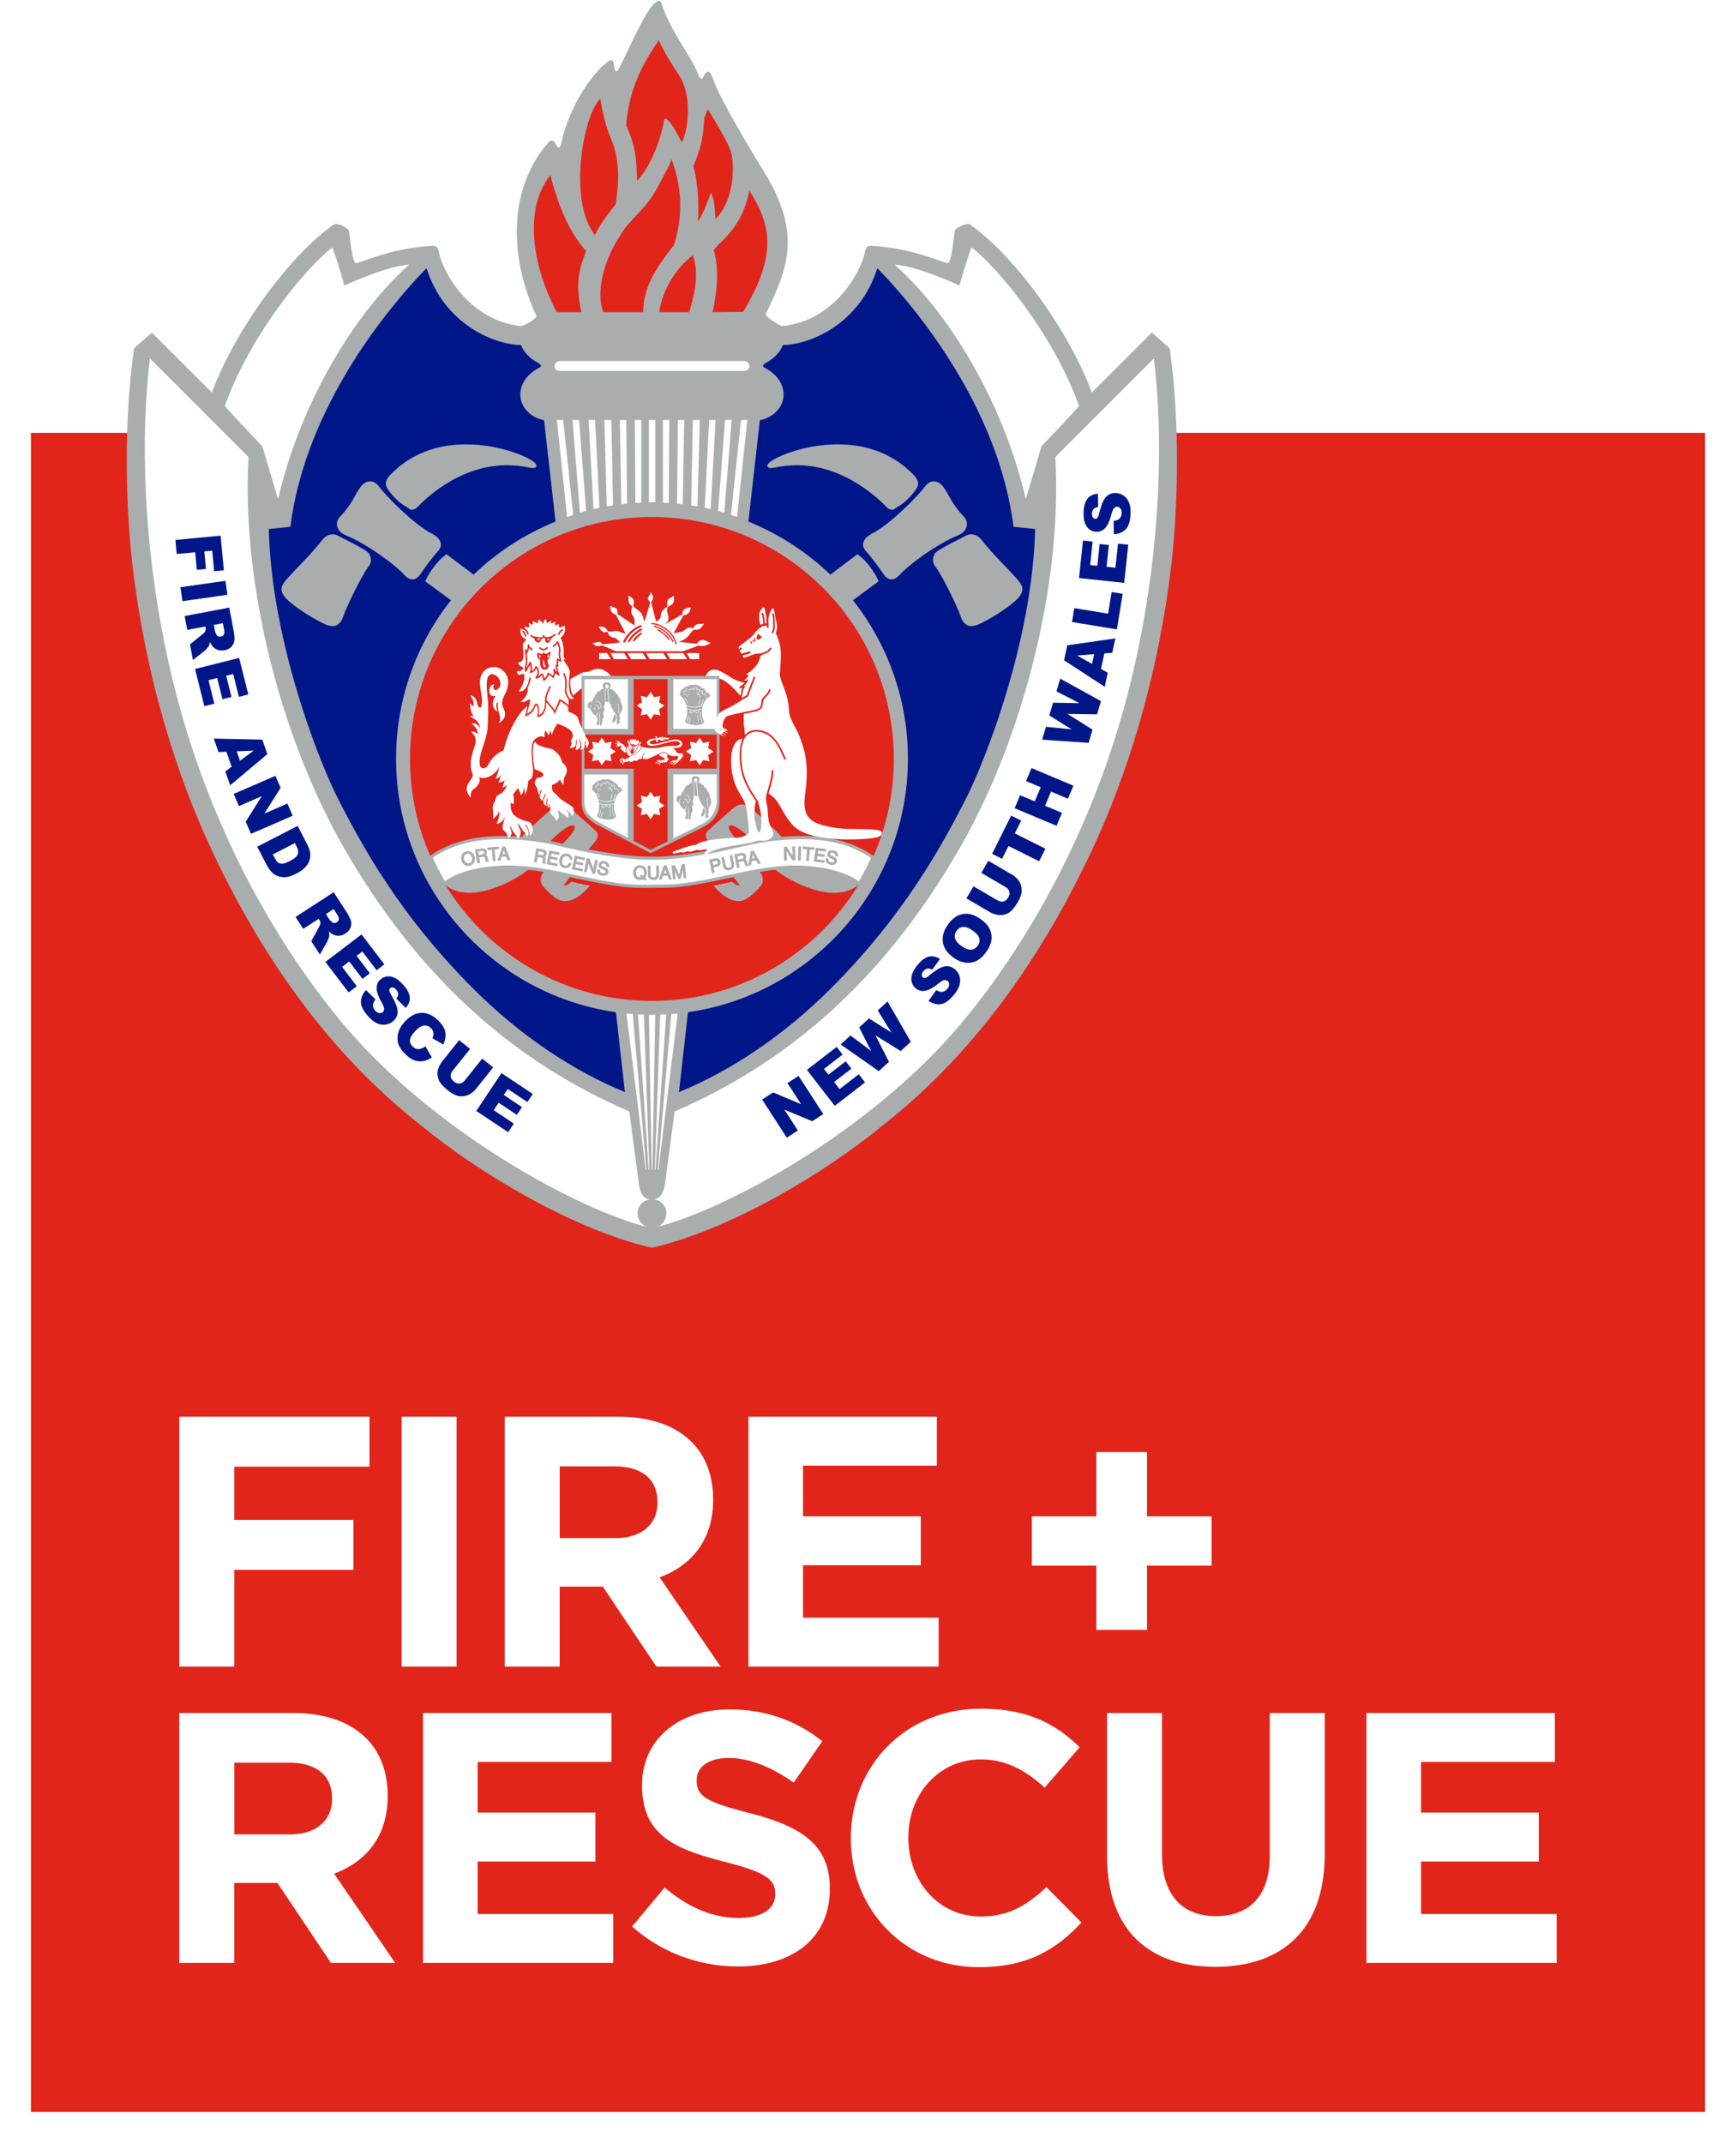 <svg xmlns="http://www.w3.org/2000/svg" viewBox="0 0 561.34 692.67"><defs><style>.prefix__cls-4{fill:#aaadae}.prefix__cls-4,.prefix__cls-5,.prefix__cls-6,.prefix__cls-7,.prefix__cls-8{stroke-width:0}.prefix__cls-9{mix-blend-mode:multiply;opacity:.1}.prefix__cls-5{fill:#fff}.prefix__cls-6{fill:#001689}.prefix__cls-7{fill:#080709}.prefix__cls-8{fill:#e1251b}</style></defs><g style="isolation:isolate"><g id="prefix__Red"><path fill="#e1251b" stroke="#fff" stroke-miterlimit="10" stroke-width="10" d="M5 134.91h551.34v552.76H5z"/><path class="prefix__cls-8" d="M181.95 272.71l-3.65-.83-.3-.06c.35-.34 1.03-.94 1.43-1.33 1.63-1.57 5.06-4.47 6.3-3.53.06.04.11.16.1.25.14.91-1 2.74-3.89 5.51z"/><g class="prefix__cls-9" mask="url(#prefix__mask)"><path class="prefix__cls-7" d="M181.95 272.71l-3.65-.83-.3-.06c.35-.34 1.03-.94 1.43-1.33 1.63-1.57 5.06-4.47 6.3-3.53.06.04.11.16.1.25.14.91-1 2.74-3.89 5.51z"/></g><path class="prefix__cls-8" d="M239.59 272.76c.3-.06 3.06-.71 3.91-.9-.32-.33-1.02-.97-1.45-1.37-1.64-1.57-5.04-4.47-6.3-3.53-.04.04-.1.16-.09.25-.16.91 1.01 2.76 3.93 5.56z"/><g class="prefix__cls-9" mask="url(#prefix__mask-1)"><path class="prefix__cls-7" d="M239.59 272.76c.3-.06 3.06-.71 3.91-.9-.32-.33-1.02-.97-1.45-1.37-1.64-1.57-5.04-4.47-6.3-3.53-.04.04-.1.16-.09.25-.16.91 1.01 2.76 3.93 5.56z"/></g><path class="prefix__cls-8" d="M180.04 100.91c-8.11-15.18-10.67-33.6-2.08-44.3 2.08 8.11 5.53 17.96 11.57 24.51-1.87 5.12-3.8 9.62-1.54 19.8h-7.95zM195.05 100.91c-2.79-7.78 1.2-18.54 5.52-24.8 3.28-5.86 8.29-7.94 12.76-16.91 2.08-3.96 3.29-5.86 3.8-7.76 1.73 4.66 5 15.18.68 27.95-4.02 5.04-10.07 12.9-9.82 21.52h-12.95zM213.18 100.91c.85-6.73 5.15-14.11 10.87-18.42 1.2 3.63 1.88 8.77-1.22 18.42h-9.65zM232.31 79.04c6.01-5.45 8.56-10.53 10.01-17.43 7.08 11.06 9.07 20.72-2 39.17l-9.9.12c1.03-4.83 2.36-12.6.3-19.85-.12-.63.63-1.08 1.6-2.02zM192.38 75.96c1.58-3.51 5.15-7.99 6.71-9.91.68-4.7 1.92-13.32-1.56-21.33-1.49-3.33-2.8-8.72-3.41-12.81-5.56 5.14-10.53 33.17-1.74 44.06zM205.98 58.48c4.62-4.8 7.85-13.86 8.87-20.12 1.76-.08 4.2 5.14 5.59 7.65 1.74-2.6 3.75-14.45-.71-21.42-2.35-3.57-5.49-8.54-6.71-11.58-3.04 4.61-9.68 13.84-10.53 27.61 2.96 6.42 3.32 10.3 3.49 17.86zM224.19 53.77c2.34-5.84 3.04-8.02 3.57-15.76.52-.87.52-1.83 1.22-2.62 1.3 2.27 6.53 10.63 7.41 13.77.86 3.13 1.72 14.81-5.07 21.69-.08-1.31-.18-6.27-1.38-8.54-1.5 3.4-2.1 6.1-4.28 9.23.36-4.42.18-12.02-1.47-17.77z"/></g><g id="prefix__Silver"><path class="prefix__cls-4" d="M125.83 158.73c-.95-1.3-1.91-2.61.17-5.04 15.78-16.64 40.32-8.36 45.58-5.06 2.6 1.39 2.86 3.39-1.23 2.36-16.63-3.23-29.7 6.97-35.7 13.24-1.85 1.13-2.02.35-3.31-.44-2.36-1.22-4.54-3.73-5.5-5.05zM311.82 167.18c-4.09-4.27-4.88-7.13-6.64-9.58-1.74-2.44-4.32-2.82-6.17-.26-2.25 3.14-11.33 12.2-16.73 14.98-3.14 1.57-4.22 3.75-2.2 5.93 1.89 2.09 4.34 5.45 5.51 7.23.89 1.36 2.79 3.21 5.49.17s11.57-9.66 18.72-12.63c2.87-1.21 3.65-3.93 2.01-5.84zM111.81 173.01c7.14 2.97 16.03 9.59 18.73 12.63 2.7 3.04 4.6 1.19 5.48-.17 1.18-1.78 3.61-5.14 5.53-7.23 2.01-2.18.92-4.36-2.22-5.93-5.4-2.78-14.45-11.84-16.71-14.98-1.85-2.56-4.46-2.18-6.18.26-1.77 2.45-2.54 5.31-6.62 9.58-1.67 1.91-.89 4.63 1.99 5.84z"/><path class="prefix__cls-4" d="M378.22 112.57c3.5 24.48 2.72 53.14.17 72.99-5.37 41.87-17.36 72.35-25.44 89.55-20.53 43.63-44.89 70.99-67.77 88.84-18.12 14.99-48.99 33.56-74.41 39.37-25.38-5.81-56.27-24.38-74.39-39.37-22.87-17.85-47.24-45.21-67.77-88.84-8.08-17.2-20.06-47.68-25.43-89.55-2.55-19.85-3.35-48.51.18-72.99l5.74-5.05 19.41 19.37C75.77 107.3 93 83.13 107.99 72.5c1.2-.52 4.88 1.22 4.88 2.27.34 2.26 1.03 10.79 2.43 10.28 4.17-1.23 12.36-4.98 24.74-5.59 1.2.18 1.5.18 1.92 2.28 1.21 5.92 9.58 21.95 26.65 23.68 1.74-.51 4.86-2.43 4.86-3.3-8.17-17.26-10.1-40.25 4.02-56.27 1.05-.87 1.75-.18 2.08.52.36.69 1.31 2.67 1.93-.17 2.7-12.2 10.1-22.66 15.17-26.39 1.38-.88 1.76.06 1.81.78.1 1.22.36 3.56 1.5 1.91 1.03-1.83 7.4-15.86 9.72-19.01.25-.35.84-1.25 1.07-1.47 1.09-1.43 2.63-2.55 3.09-1.07 2.84 9.2 9.86 17.54 11.73 22.69.67 1.87 1.43 2.15 1.64 1.62 1.1-2.46 2.22-3.19 3.4.37 1.66 5.4 11.78 22.42 16.57 30.13 12.21 19.91 7.41 31.3.41 45.73 0 .87 3.6 3.42 5.34 3.93 17.08-1.73 25.43-17.76 26.66-23.68.43-2.1.69-2.1 1.92-2.28 12.36.61 20.55 4.36 24.74 5.59 1.4.51 2.09-8.02 2.43-10.28 0-1.05 3.66-2.79 4.88-2.27 14.99 10.63 32.21 34.8 39.47 54.39l19.41-19.37 5.76 5.05z"/><path class="prefix__cls-8" d="M242.31 61.62c-1.44 6.89-3.99 11.97-10.01 17.43-.52.86-1.32 1.21-1.47 1.9 2.06 7.24.61 15.14-.42 19.97l9.9-.12c11.07-18.46 9.07-28.12 2-39.17zM252.79 270.52h.02c2.19-.19 4.3-.29 6.3-.29 9.34 0 16.84 2.02 22.94 6.17l.42.28c4.21-9.6 6.55-20.21 6.55-31.36 0-43.18-35.02-78.21-78.22-78.21s-78.22 35.03-78.22 78.21c0 11.13 2.33 21.71 6.52 31.29l.28-.18c7.44-5.07 16.98-7 29.28-5.92h.06c2.9-3.06 8.34-8.04 10.23-9.48 1.94-1.44 3.81-1.25 5.6.34 1.77 1.59 6.52 5.68 7.89 7.08 1.17.98 1.02 2.18.2 3.33-.53.75-1.96 2.27-2.39 2.77.04 0 .08.02.12.03l.81.12c7.58 1.46 13.98 2.19 19.57 2.22h.22c5.25 0 11.58-.73 19.33-2.22l.87-.13s.05-.01.07-.02c-.41-.5-1.88-2.02-2.38-2.78-.83-1.14-.98-2.35.18-3.33 1.39-1.4 6.1-5.49 7.91-7.08 1.77-1.59 3.66-1.78 5.57-.34 1.92 1.44 7.34 6.42 10.26 9.49z"/><path class="prefix__cls-8" d="M242.05 270.49c-1.64-1.57-5.04-4.47-6.3-3.53-.04.04-.1.16-.09.25-.16.91 1.01 2.76 3.93 5.56.3-.06 3.06-.71 3.91-.9-.32-.33-1.02-.97-1.45-1.37zM185.84 267.21c.01-.09-.04-.2-.1-.25-1.24-.94-4.68 1.97-6.3 3.53-.4.39-1.07.99-1.43 1.33l.3.06 3.65.83c2.88-2.77 4.03-4.6 3.89-5.51zM224.19 53.77c1.65 5.75 1.82 13.36 1.47 17.77 2.18-3.14 2.78-5.84 4.28-9.23 1.21 2.26 1.3 7.22 1.38 8.54 6.79-6.88 5.93-18.57 5.07-21.69-.88-3.14-6.11-11.5-7.41-13.77-.7.78-.7 1.75-1.22 2.62-.52 7.75-1.23 9.93-3.57 15.76zM224.04 82.49c-5.72 4.32-10.02 11.7-10.87 18.42h9.65c3.1-9.65 2.42-14.79 1.22-18.42zM202.49 40.61c2.96 6.42 3.32 10.3 3.49 17.86 4.62-4.8 7.85-13.86 8.87-20.12 1.76-.08 4.2 5.14 5.59 7.65 1.74-2.6 3.75-14.45-.71-21.42-2.35-3.57-5.49-8.54-6.71-11.58-3.04 4.61-9.68 13.84-10.53 27.61zM195.05 100.91H208c-.25-8.62 5.8-16.48 9.82-21.52 4.31-12.77 1.05-23.29-.68-27.95-.51 1.9-1.73 3.8-3.8 7.76-4.47 8.97-9.49 11.05-12.76 16.91-4.31 6.26-8.31 17.02-5.52 24.8zM192.38 75.96c1.58-3.51 5.15-7.99 6.71-9.91.68-4.7 1.92-13.32-1.56-21.33-1.49-3.33-2.8-8.72-3.41-12.81-5.56 5.14-10.53 33.17-1.74 44.06zM180.04 100.91h7.95c-2.26-10.17-.33-14.67 1.54-19.8-6.04-6.55-9.49-16.4-11.57-24.51-8.59 10.7-6.03 29.12 2.08 44.3z"/><path class="prefix__cls-4" d="M202.06 353l-2.9-25.77-.37-.1c-39.96-5.86-70.73-40.35-70.73-81.91 0-19.33 6.63-37.12 17.76-51.21l-8.26-6.05s.16-1.24 2.73-4.71c2-2.72 4.07-4.1 4.07-4.1l8.79 6.61c7.53-7.32 16.61-13.12 26.49-17.16l-3.72-32.76c-8.72-1.87-10.71-11.57-2.29-16.57 1.14-.57 2.15-1.01 0-2.15-2.14-1.14-4.43-3.43-5.14-5.57-8.84-.15-24.86-6.79-30.58-24.88-16.73 17.29-39.59 48.31-44.01 83.61l-7 .72c.83 33.92 14.26 70.21 21.51 85.41 9.23 18.46 21.44 39.62 43.21 61.75 16.68 17.06 34.47 28.31 50.44 34.84z"/><path class="prefix__cls-8" d="M210.8 323.54c28.29 0 53.07-15.02 66.81-37.53l-.04-.03c-7.87 6.84-22.92-1.5-26.79-4.83-2.44.26-3.46.42-4.88.66l-.18.03c1.83 2.59.72 4.11-.33 5.23-.6.68-2.69 2.88-4.62 3.79-4.51 1.85-8.61-3.04-10.05-4.54l5.94-1.29c.79.69 1.99 1.34 2.58 1.19-.87-1.24-1.55-2.07-2.05-2.7-.12.03-.23.05-.34.07l-.24.05c-5.64 1.2-13.38 2.84-18.89 3.21-1.28.09-2.86.1-4.69.12-.73 0-1.5.01-2.29.03-.58 0-1.14.01-1.68.01-1.99 0-3.82-.06-5.3-.16-5.51-.37-13.25-2.01-18.9-3.21l-.21-.04c-.12-.03-.24-.05-.38-.08-.47.63-1.16 1.46-2.02 2.7.59.15 1.79-.49 2.58-1.19l5.95 1.29c-1.44 1.5-5.55 6.39-10.06 4.54-1.94-.91-4.02-3.11-4.61-3.79-1.05-1.12-2.17-2.64-.34-5.23l-.17-.03c-1.41-.24-2.43-.4-4.88-.66-3.85 3.31-18.79 11.59-26.68 4.91 13.74 22.47 38.51 37.47 66.77 37.47z"/><path class="prefix__cls-4" d="M334.72 171l-7-.72c-4.43-35.3-27.29-66.32-44.02-83.61-5.73 18.09-21.71 24.73-30.57 24.88-.72 2.13-3.01 4.43-5.15 5.57-2.15 1.14-1.14 1.58 0 2.15 8.42 5 6.42 14.71-2.29 16.57l-3.71 32.76c9.88 4.04 18.93 9.85 26.5 17.16l8.76-6.61s2.11 1.37 4.1 4.1c2.55 3.47 2.69 4.71 2.69 4.71l-8.25 6.05c11.12 14.09 17.79 31.88 17.79 51.21 0 41.56-30.81 76.05-70.76 81.91l-.37.1-2.9 25.77c15.97-6.54 33.75-17.79 50.44-34.84 21.78-22.12 33.99-43.29 43.22-61.75 7.24-15.2 20.67-51.49 21.51-85.41z"/><path class="prefix__cls-4" d="M312.42 173.1c-6.88 3.57-9.93 5.05-10.29 6.11-.35 1.04-1.14 2.08.61 4.34s6.63 12.03 7.85 15.61c1.22 3.56 3.48 3.8 6.17 2.51 3.14-1.48 9.16-5.05 12.11-8 3.17-3.18 1.22-4.98-.17-6.71-2.35-2.62-8.45-8.63-11.33-12.46-1.38-1.82-3.57-2.19-4.95-1.4zM287 164.22c1.82 1.13 1.99.35 3.31-.44 2.34-1.22 4.51-3.73 5.48-5.05.98-1.3 1.92-2.61-.19-5.04-15.76-16.64-40.33-8.36-45.55-5.06-2.61 1.39-2.87 3.39 1.22 2.36 16.64-3.23 29.7 6.97 35.73 13.24zM109.19 173.1c-1.38-.78-3.56-.42-4.95 1.4-2.87 3.83-8.97 9.84-11.33 12.46-1.39 1.73-3.34 3.52-.16 6.71 2.95 2.95 8.97 6.52 12.1 8 2.72 1.29 4.97 1.05 6.17-2.51 1.23-3.58 6.11-13.34 7.85-15.61 1.73-2.26.95-3.3.59-4.34-.34-1.06-3.37-2.54-10.27-6.11z"/><g><path class="prefix__cls-4" d="M188.09 218.47h44.55v40.63c0 3.33-1.42 6.06-4.89 8.04l-17.38 8.63-17.79-9.46c-3.3-2.09-4.5-3.88-4.5-7.21v-40.63z"/><path class="prefix__cls-8" d="M188.97 248.47h15.92v23.34l5.48 2.9 5.49-2.73v-23.53h15.91v-10.99h-15.91v-17.93h-10.97v17.93h-15.92v11.01z"/></g></g><g id="prefix__White_Elments" data-name="White Elments"><path class="prefix__cls-5" d="M211.25 284.28zm20.07-5.98l-.96.18.23 1.1.94-.18c.46-.09.62-.3.55-.72-.08-.35-.34-.47-.77-.37zm-16.64 3.94l.83-.02-.43-1.17-.4 1.19zm-7.71-1.72h-.04c-.76 0-1.26.59-1.27 1.51-.02.5.12.92.39 1.21.22.23.51.35.85.36.1 0 .19 0 .28-.02l-.32-.27.52-.59.51.43c.21-.26.33-.63.36-1.07 0-.49-.14-.92-.41-1.2a1.16 1.16 0 00-.86-.35zm-51.12-5.46l-1.21.2.18 1.09 1.15-.19c.48-.09.63-.27.58-.66-.11-.54-.46-.47-.69-.44zm-4.56.9c-.12 0-.24.02-.36.05-.75.21-1.08.92-.84 1.82.23.88.9 1.35 1.66 1.15.74-.21 1.07-.92.83-1.83-.2-.74-.69-1.19-1.28-1.19zm88.37.58l-1.21.26.22 1.06 1.11-.23c.28-.06.45-.15.54-.27.06-.1.08-.23.04-.4-.13-.56-.49-.46-.7-.42zm-77.15-.45l.83-.02-.43-1.18-.4 1.19zm12.85-.74l-1.24-.19-.16 1.08 1.12.18c.08 0 .16.02.23.02.28 0 .47-.08.53-.46.03-.19.02-.33-.05-.42-.09-.13-.27-.17-.44-.19zm67.84 2.18l.83-.14-.62-1.11-.21 1.25zm38.43-.2a73.006 73.006 0 01-3.93 7.53c-6.66-4.59-16.67-5.09-20.67-5.09-1.38 0-2.73.06-3.89.16l-.86.05c-3.69.38-4.83.55-6.54.84l-.51.09c-2.5.39-6.83 1.32-8.56 1.7l-.24.04c-5.62 1.19-13.32 2.82-18.76 3.19-1.25.09-2.82.1-4.63.12-.73 0-1.5.01-2.3.03-2.64.04-5.04-.01-6.9-.15-5.44-.37-13.14-2-18.77-3.2l-.21-.04c-1.74-.38-6.06-1.31-8.58-1.7l-.51-.09c-1.72-.29-2.86-.46-6.59-.84l-.83-.05c-1.17-.11-2.52-.16-3.89-.16-3.99 0-13.95.5-20.6 5.05a86.722 86.722 0 01-3.93-7.55c5.96-4.07 13.29-6.05 22.41-6.05 1.98 0 4.07.1 6.21.29l.24.03c3.39.3 6.36.72 9.31 1.32l3.84.88c.39.08 1.49.33 2.84.63 1.75.39 3.9.87 5.41 1.2l.83.12c7.62 1.47 14.08 2.2 19.73 2.24h.23c5.32 0 11.71-.73 19.5-2.23l.88-.13c1.35-.29 3.26-.72 4.91-1.09 1.54-.35 2.86-.64 3.31-.73l3.82-.87c2.94-.6 5.9-1.02 9.34-1.32l.19-.03c2.14-.19 4.22-.28 6.19-.28 9.13 0 16.45 1.96 22.37 6l.15.1zm-128.16-.41c-.23-.83-.91-1.81-2.08-1.81-.21 0-.44.03-.67.1-.61.16-1.07.49-1.34.97-.3.52-.36 1.23-.18 1.9.21.84.89 1.81 2.09 1.81.21 0 .43-.03.66-.09 1.46-.41 1.81-1.73 1.52-2.87zm4.6 1.19l-.11-.04c-.12-.05-.14-.07-.17-.26l-.17-.75c-.09-.44-.27-.64-.47-.73.18-.2.34-.52.26-1.04-.13-.82-.77-1.19-1.74-1.03l-2.09.34.75 4.48.9-.15-.3-1.78 1.18-.19c.48-.08.6.08.67.5.01.04.03.12.05.21.06.27.14.65.23.83l.05.11.94-.15v-.35zm2.18.18l-.31-3.68 1.42-.13-.09-.84-3.71.33.06.84 1.42-.12.33 3.67.89-.06zm4.85-.22l-1.76-4.49-.89.03-1.57 4.58.95-.04.4-1.23 1.44-.03.46 1.21.96-.04zm11.1-1.12c.24-.14.49-.39.57-.91.13-.82-.34-1.35-1.33-1.51l-2.08-.32-.69 4.47.88.15.27-1.78 1.19.18c.52.08.53.35.5.65-.05.16-.14.83-.07 1.12l.02.11 1 .15v-.36l-.06-.05c-.09-.07-.09-.08-.07-.3l.07-.76c.06-.45-.05-.69-.21-.84zm1.96-.14l.18-.92 2.44.47.16-.84-3.33-.62-.84 4.45 3.35.64.19-.82-2.51-.47.2-1.06 2.25.42.16-.82-2.26-.42zm5.99.87v.14l.85.17.02-.18c.08-.75-.37-1.62-1.53-1.88-1.24-.25-2.27.51-2.56 1.87-.17.79-.09 1.44.24 1.94.28.43.72.71 1.27.83.08.02.25.05.47.05.5 0 1.41-.18 1.86-1.39l.07-.18-.86-.19-.05.13c-.26.62-.7.89-1.22.78-.81-.17-1.09-.75-.88-1.8.19-.89.79-1.37 1.5-1.22.25.05.83.25.83.93zm1.85 2.67l.2-1.03 2.26.46.16-.83-2.25-.47.19-.92 2.43.49.19-.81-3.33-.7-.92 4.45 3.37.7.17-.83-2.47-.51zm6.44 2.18l.88-4.44-.87-.17-.59 2.91-1.23-3.28-.92-.19-.87 4.45.87.17.59-2.91 1.24 3.29.89.18zm2.98-4.17c-.14-.03-.27-.04-.4-.04-.9 0-1.34.61-1.45 1.19-.1.58.18 1.05.8 1.31l.83.34c.66.28.7.42.65.71-.02.1-.08.4-.67.4-.11 0-.22 0-.34-.03-.37-.07-.97-.29-.83-.98l.03-.17-.86-.16-.03.17c-.07.37-.09.81.25 1.26.22.28.53.55 1.3.68.17.03.34.05.5.05.84 0 1.39-.41 1.52-1.13.13-.66-.17-1.18-.84-1.46l-1.13-.49c-.24-.1-.32-.22-.28-.42.04-.19.14-.44.62-.44.09 0 .17 0 .24.02.32.06.83.26.74.85l-.03.17.86.14.02-.17c.13-.98-.38-1.58-1.51-1.78zm13.73 5.82l-.57-.47c.48-.57.55-1.3.56-1.6.02-.69-.22-1.37-.63-1.81-.38-.4-.89-.61-1.53-.62h-.06c-1.5 0-2.19 1.21-2.19 2.33-.02.7.22 1.38.64 1.82.38.39.89.6 1.52.61.4.01.76-.06 1.08-.22l.64.53.55-.56zm3.97-1.52l-.04-2.88h-.9l.05 2.82c0 .87-.59 1-.97 1-.39 0-.86-.17-.88-.98v-2.82h-.93l.04 2.96c0 .46.15.87.43 1.16.31.33.78.51 1.34.51h.04c1.36-.02 1.84-.93 1.84-1.78zm4.14 1.59l-1.73-4.52-.87.03-1.63 4.56.94-.02.42-1.23 1.45-.02.43 1.22h.98zm4.68-.49l-.49-4.5-1.09.12-.72 3.32-1.43-3.07-1.09.11.5 4.5.87-.08-.29-2.61v-.02l1.18 2.55.8-.11.59-2.7.3 2.62.87-.11zm11.04-5.27c-.14-.67-.62-1.08-1.27-1.08-.12 0-.25.02-.37.04l-2.03.39.9 4.44.89-.17-.35-1.74 1.14-.24c.41-.08.73-.29.92-.58.19-.3.26-.69.17-1.07zm4.37.65l-.59-2.82-.88.18.59 2.77c.15.8-.3 1.07-.72 1.15-.09.02-.18.03-.26.03-.44 0-.72-.28-.83-.82l-.59-2.74-.86.18.58 2.9c.18.82.8 1.33 1.61 1.33.16 0 .32-.02.49-.05.57-.12 1.01-.39 1.26-.78.24-.37.3-.84.19-1.32zm8.71-.04l-2.42-4.17-.86.16-.79 4.41-.1-.04c-.13-.04-.15-.06-.18-.24l-.2-.74c-.11-.44-.28-.63-.49-.72.17-.21.33-.54.22-1.06-.17-.81-.81-1.14-1.78-.94l-2.06.41.92 4.45.88-.21-.37-1.75 1.17-.24c.47-.09.6.06.69.45.02.17.19.8.32 1.05l.06.11.97-.19v-.02l.79-.13.21-1.3 1.43-.25.63 1.13.96-.17zm11.16-1.02l-.15-4.53-.86.03.08 2.99-1.94-2.91-.94.02.15 4.53.89-.04-.11-3 1.98 2.95.9-.03zm1.83-4.46l-.9-.04-.14 4.54.93.03.11-4.53zm2.8 1l1.43.11.07-.83-3.75-.28-.07.82 1.44.12-.3 3.68.91.07.28-3.69zm2.32 3.13l.16-1.05 2.26.33.14-.82-2.29-.34.15-.94 2.46.36.13-.82-3.37-.49-.66 4.47 3.41.5.1-.83-2.49-.37zm5.29-2.88c-.17-.04-.33-.06-.49-.06-.84 0-1.28.57-1.41 1.1-.14.58.13 1.08.73 1.36l.8.39c.64.32.67.46.6.74-.02.09-.08.36-.57.36-.17 0-.34-.03-.45-.06-.44-.11-.92-.37-.77-1.02l.04-.16-.84-.21-.04.17c-.09.39-.12.82.19 1.27.18.27.47.57 1.25.77.21.05.42.07.62.07.79 0 1.31-.38 1.46-1.06.16-.64-.1-1.17-.75-1.51l-1.09-.53c-.3-.14-.31-.3-.27-.44.07-.28.25-.41.57-.41.13 0 .25.02.33.04.25.05.8.25.68.86l-.03.16.85.21.04-.17c.21-.95-.29-1.61-1.41-1.88zM210.97 378.15h-.23l-.92-50.15h2.05l-.9 50.15zm-6.35-50.37l-2.05-.18 6.23 50.54h.2l-4.39-50.36zm3.59.17l-1.91-.08 3.46 50.27h.2l-1.75-50.19zm4.49 50.2h.2l6.23-50.54-2.08.18-4.35 50.36zm-.96 0h.21l3.47-50.27-1.94.08-1.74 50.19zm.13-242.4h-2.05v26.59h2.05v-26.59zm4.55 0h-2.07v26.71l1.9.13.17-26.84zm4.84 0h-2.05l-.29 27.05 1.85.2.48-27.25zm5.02 0h-2.25l-.53 27.6 2.02.34.76-27.95zm5.11 0h-2.09l-1.42 28.43 1.91.35 1.6-28.77zm5.19 0h-2.12l-2.26 29.39 2 .61 2.39-30zm5.08 0h-2.05l-3.25 30.68 1.97.67 3.33-31.36zm-36.2 26.84l1.9-.13v-26.71h-2.07l.17 26.84zm-4.54.41l1.85-.2-.27-27.05h-2.06l.47 27.25zm-4.72.7l2.02-.34-.53-27.6h-2.26l.76 27.95zm-4.28.82l1.92-.35-1.42-28.43h-2.09l1.58 28.77zm-4.4 1.23l2.01-.61-2.29-29.39h-2.11l2.39 30zm-4.14 1.36l1.97-.67-3.23-30.68h-2.06l3.33 31.36zm57.06-47.22c2.71 0 2.3-3.2 0-3.2h-59.18c-2.28 0-2.91 3.2 0 3.2h59.18zM57.98 457.94h61.5v16.15H75.75v17.19h38.54v16.15H75.75v31.27H57.98v-80.77zM129.87 457.94h17.77v80.77h-17.77v-80.77zM163.21 457.94h36.92c10.27 0 18.23 2.88 23.54 8.19 4.5 4.5 6.92 10.85 6.92 18.46v.23c0 13.04-7.04 21.23-17.31 25.04l19.73 28.85h-20.77l-17.31-25.85h-13.96v25.85H163.2v-80.77zm35.77 39.23c8.65 0 13.62-4.62 13.62-11.42v-.23c0-7.62-5.31-11.54-13.96-11.54h-17.65v23.19h18zM242.01 457.94h60.92v15.81h-43.27v16.38h38.08v15.81h-38.08v16.96h43.85v15.81h-61.5v-80.77zM354.51 506.06h-20.88v-15.92h20.88v-20.77h16.38v20.77h20.88v15.92h-20.88v20.77h-16.38v-20.77zM57.98 553.71H94.9c10.27 0 18.23 2.88 23.54 8.19 4.5 4.5 6.92 10.85 6.92 18.46v.23c0 13.04-7.04 21.23-17.31 25.04l19.73 28.85h-20.77L89.7 608.63H75.74v25.85H57.97v-80.77zm35.77 39.23c8.65 0 13.62-4.62 13.62-11.42v-.23c0-7.62-5.31-11.54-13.96-11.54H75.76v23.19h18zM136.79 553.71h60.92v15.81h-43.27v16.38h38.08v15.81h-38.08v16.96h43.85v15.81h-61.5v-80.77zM204.39 622.71l10.5-12.58c7.27 6 14.88 9.81 24.12 9.81 7.27 0 11.65-2.88 11.65-7.62v-.23c0-4.5-2.77-6.81-16.27-10.27-16.27-4.15-26.77-8.65-26.77-24.69v-.23c0-14.65 11.77-24.35 28.27-24.35 11.77 0 21.81 3.69 30 10.27l-9.23 13.38c-7.15-4.96-14.19-7.96-21-7.96s-10.38 3.12-10.38 7.04v.23c0 5.31 3.46 7.04 17.42 10.62 16.38 4.27 25.62 10.15 25.62 24.23v.23c0 16.04-12.23 25.04-29.65 25.04-12.23 0-24.58-4.27-34.27-12.92zM275.13 594.32v-.23c0-22.96 17.31-41.77 42.12-41.77 15.23 0 24.35 5.08 31.85 12.46l-11.31 13.04c-6.23-5.65-12.58-9.12-20.65-9.12-13.62 0-23.42 11.31-23.42 25.15v.23c0 13.85 9.58 25.39 23.42 25.39 9.23 0 14.88-3.69 21.23-9.46l11.31 11.42c-8.31 8.88-17.54 14.42-33.12 14.42-23.77 0-41.42-18.35-41.42-41.54zM357.97 599.86v-46.15h17.77v45.69c0 13.15 6.58 19.96 17.42 19.96s17.42-6.58 17.42-19.39V553.7h17.77v45.58c0 24.46-13.73 36.46-35.42 36.46s-34.96-12.12-34.96-35.89zM441.85 553.71h60.92v15.81H459.5v16.38h38.08v15.81H459.5v16.96h43.85v15.81h-61.5v-80.77z"/><path class="prefix__cls-5" d="M84.83 144.25s-8.17-8.55-12.15-13.02c8.56-23.68 26.54-44.9 34.72-51.22 1.12 2.36 2.84 8.31 3.96 12.28 9.92-4.46 16.65-6.42 21-6.77-18.86 16.69-35.75 46.58-42.45 75.84l-5.09-17.12zm251.95 0s8.18-8.55 12.15-13.02c-8.55-23.68-26.53-44.9-34.72-51.22-1.11 2.36-2.85 8.31-3.98 12.28-9.9-4.46-16.64-6.42-21-6.77 18.87 16.69 35.77 46.58 42.46 75.84l5.08-17.12zM209.65 396.7c-1.99-.4-3.47-2.29-3.47-4.46 0-2.59 1.81-4.27 4.06-4.6-1.43 0-3.26-.89-3.75-5.57 0 0-1.79-13.6-3-22.83-37.36-16.04-68.12-43.22-92.17-84.99-20.3-35.26-33.29-84.89-30.96-126.53l-31.87-31.87c-3.66 29.79-1.77 73.47 10.61 116.24 11.4 39.31 30.71 73.63 51.74 98.76 29.2 34.89 76.49 60.45 98.81 65.85zm2.32 0c22.3-5.39 69.59-30.96 98.79-65.85 21.06-25.14 40.34-59.46 51.75-98.76 12.37-42.77 14.27-86.44 10.6-116.24l-31.86 31.87c2.33 41.64-10.66 91.27-30.98 126.53-24.04 41.77-54.8 68.95-92.13 84.99-1.23 9.23-3.02 22.83-3.02 22.83-.54 4.4-2.29 5.57-3.73 5.57 2.26.32 4.08 2.02 4.08 4.6 0 2.19-1.49 4.1-3.51 4.46z"/><g><path class="prefix__cls-5" d="M193.47 255.66s.04.05.07.05h.03c.04-.02.06-.06.05-.1-.05-.13-.09-.31.02-.39.11-.09.36-.06.54.06.04.02.09.01.11-.02.02-.04.01-.09-.02-.11-.21-.14-.54-.2-.73-.05-.1.08-.19.25-.07.57zM192.97 254.88s.03 0 .05-.02c.03-.03.04-.08.01-.11-.3-.38-.33-.67-.24-.77.1-.1.33-.05.6.13.02.02.06.02.08 0 .03-.01.04-.04.04-.07 0-.08-.02-.18-.04-.28-.03-.18-.07-.42 0-.47.01-.01.07-.03.23.04.04.02.09 0 .1-.04.02-.04 0-.09-.04-.1-.18-.08-.31-.08-.39-.01-.14.11-.1.36-.06.62 0 .03.01.07.02.1-.29-.15-.53-.16-.66-.02-.18.19-.09.58.23.98.02.02.04.03.06.03zM198.07 260.65s-.03-.08-.08-.08-.08.03-.08.08c-.01.33-.03 2.03.81 3.62.01.03.04.04.07.04h.04c.04-.02.05-.07.03-.11-.83-1.55-.81-3.22-.79-3.53zM193.16 256.29c-.12-.02-.24.04-.35.18-.03.03-.02.08.01.11s.08.02.11-.01c.07-.09.14-.13.2-.12.24.05.48.82.59 1.19l.04.12s.04.06.08.06h.02c.04-.01.07-.06.05-.1l-.04-.12c-.2-.65-.4-1.25-.71-1.3zM194.82 262.46s-.09.01-.1.06c-.04.14-.08.33-.13.54-.09.4-.19.85-.29 1.06-.02.04 0 .09.04.11h.03c.03 0 .06-.02.07-.05.1-.23.21-.69.3-1.09.05-.2.09-.39.13-.53.01-.04-.01-.09-.06-.1zM194.23 261.86c-.05 0-.08.03-.09.07-.09.69-.31 1.43-.57 1.97-.02.04 0 .09.04.11h.03c.03 0 .06-.02.07-.04.28-.56.5-1.32.59-2.02 0-.04-.03-.08-.07-.09zM197.13 261.55s-.08.04-.08.08c.04.95.2 2.04.26 2.26.01.03.04.06.08.06h.02c.04-.01.07-.06.05-.1-.06-.22-.22-1.31-.26-2.23 0-.04-.04-.08-.08-.08zM198 256.7s0-.09-.05-.1c-.04-.01-.09 0-.1.05-.19.58-.38 1.51-.42 1.8 0 .04.03.08.07.09h.01c.04 0 .07-.03.08-.07l.41-1.77z"/><path class="prefix__cls-5" d="M188.95 259.16c0 3.58 2.34 5.28 4.37 6.51l9.7 5.13v-20.47h-14.07v8.83zm7.3 5.75c-.45 0-3.49-.5-3.16-1.33.58-1.08.75-2.46.62-3.8.33.12.72.23 1.16.32-.21.36-.38.81-.18.99.19.17.64-.03 1.36-.61.15.1.29.21.42.31.28.21.49.37.66.37.04 0 .08 0 .11-.03.17-.09.23-.38.23-1 .06-.01.11-.03.17-.04.28-.06.54-.13.78-.2.04-.01.1-.02.14-.04-.16 1.27 0 2.66.68 3.94.21.4-.78 1.19-2.99 1.13zm-1.23-4.77s.07 0 .1.01c.38.07.78.11 1.21.11h.19c.25 0 .52-.05.79-.1 0 .49-.04.78-.14.83-.1.05-.35-.13-.61-.33-.14-.11-.3-.23-.48-.35-.03-.02-.07-.02-.09 0-.96.78-1.17.68-1.2.65-.08-.07-.02-.41.24-.82v-.01zm.43-.11l-.39-.06c-.39-.07-.79-.17-1.21-.32-.06-.02-.1-.04-.15-.06-.04-.31-.09-.61-.16-.91.36.13.8.27 1.3.37.05.01.1.02.16.03.39.07.8.12 1.23.12h.29c.3 0 .63-.06.94-.13.1-.02.2-.05.3-.08.43-.11.82-.23 1.07-.33-.1.32-.18.65-.23.99-.32.1-.74.22-1.17.31-.58.11-1.24.15-1.98.06zm-3.77-5.45c-.22-.27-.19-.83.17-.73.04-.25.19-.63.57-.56.08-.2.08-.86.67-.5.17-.33.38-.71.71-.33.15-.18.24-.47.61-.19.13-.26.47-.6.87-.24.19-.21.46-.27.64.06.17-.15.75-.62.96 0 .25-.12.75-.23.79.42.23-.16.81-.16.77.31 0 .19-.03.28.42.21.42-.06.42.02.33.35.33.04.68.43.61.68 0 0-.07.38.31.38.35 0 .64-.15.64.5.22.02.78.16.19.81-.89.45-1.64 1.45-2.06 2.7-.05.02-.07.03-.15.05-.07.03-.15.04-.22.07.08-.56.27-1.03.44-1.45.07-.16.13-.32.18-.46.01-.04 0-.09-.05-.1-.04-.01-.09 0-.1.05-.05.14-.11.29-.18.46-.18.44-.38.95-.46 1.56-.31.12-.62.2-.94.26-.18.04-.35.05-.53.07-.2.02-.41.04-.62.05-.21 0-.42-.01-.62-.03h-.07c-.84-.09-1.58-.32-2.09-.52-.35-1.26-.98-2.4-1.9-3.06-.4-.26-.22-.84.12-.81z"/><path class="prefix__cls-5" d="M197.16 254.31c-.11-.04-.35-.03-.61.34-.03.04-.02.09.02.11.03.02.09.02.11-.02.15-.21.3-.31.43-.28.13.04.23.22.24.45 0 0 .01 0 .01.01-.12 0-.26.07-.4.3-.02.04-.01.09.03.11.04.02.09.01.11-.03.08-.13.21-.28.37-.21.22.09.38.48.31.75-.01.04.01.09.06.1h.02c.04 0 .07-.02.08-.06.09-.34-.12-.82-.4-.94-.01 0-.04 0-.05-.01 0-.01.03-.01.03-.03-.01-.31-.15-.54-.35-.6z"/><path class="prefix__cls-5" d="M194.49 254.3s.07-.06.05-.1c-.11-.35-.12-.62-.01-.71.08-.07.25-.04.47.08.02 0 .04.01.06 0 .02 0 .04-.02.05-.05.06-.17.22-.43.38-.44.1 0 .19.12.24.22.21.37.21.37.29.33.07-.04.06-.06-.04-.25.04-.05.08-.1.12-.16.13-.18.34-.47.46-.47h.01c.03 0 .1.05.15.32.08.43.12.54.21.56.07.02.13-.04.17-.09.05-.05.1-.11.17-.13.12-.02.22.03.31.12.12.12.18.32.16.52-.02.13-.04.25.05.28.08.02.13-.04.21-.22.17-.18.47-.26.62-.16.15.1.07.33.01.46-.12.28-.14.45-.05.55.11.12.32.06.46.02.03 0 .05-.02.07-.02.03 0 .06-.01.11-.03.09-.03.2-.06.26-.01.05.05.07.17.06.36 0 .04.02.07.05.08.13.05.31.22.35.39.02.07.01.13-.03.18-.03.03-.02.08.01.11.01.01.03.02.05.02.02 0 .05-.01.06-.03.07-.09.09-.2.06-.32a.8.8 0 00-.39-.47c.01-.22-.03-.36-.12-.44-.12-.1-.29-.05-.41-.02-.03 0-.06.02-.09.02-.02 0-.05.01-.09.02-.08.02-.25.08-.29.03 0-.01-.05-.08.08-.38.19-.41.04-.59-.07-.65-.21-.13-.58-.06-.8.16 0-.21-.07-.42-.21-.55a.54.54 0 00-.45-.16c-.13.03-.21.12-.27.18l-.02.02c-.02-.05-.05-.17-.1-.42-.06-.27-.14-.42-.28-.45-.22-.05-.43.24-.64.52l-.09.12s0-.01-.01-.02c-.12-.21-.25-.31-.4-.3-.21.02-.39.27-.48.46-.25-.12-.45-.13-.57-.02-.22.19-.12.63-.04.88.01.04.06.06.1.05zM192.55 227.97c.25.04.67.12.84.41.11.19.1.45-.01.77v.07c.02.02.04.03.07.03.34 0 .61-.17.78-.47.23-.41.2-.99-.07-1.44-.28-.45-.74-.69-1.33-.67-.04 0-.08.04-.08.08s.04.08.08.08c.52-.02.94.2 1.19.6.24.39.27.92.07 1.28a.7.7 0 01-.52.38c.09-.32.08-.58-.03-.79-.21-.36-.67-.44-.95-.49-.04 0-.08.02-.09.06 0 .04.02.09.06.09zM192.46 228.98c-.04-.17-.43-.29-.33.12.11.42.33.13.33-.12z"/><path class="prefix__cls-5" d="M188.99 235.61h14.04v-16.08h-14.04v16.08zm6.84-8.71c-.08-.67-.09-3.07.07-4 .04-.25.09-.42.13-.53.05.01.1.02.13.02.07-.02.12-.03.17-.05 0 .02.02.03.03.05.1.31.32 2.84.43 4.06.02.19.03.32.04.46-.28-.03-.66-.08-1 0zm2.54 6.6c-.54.05-.5-.12-.3-.66.15-.47.55-1.59.7-2.13.34.31.53.81.52 1.55-.2.48-.46 1.21-.91 1.24zm-8.32-5.77c.26-1.04 1.29-1.09 1.44-.6-.19-.31-.04-.81.31-.85-.03-.44-.01-.83.51-.9.07-.44.19-.94.55-1.05.12-.46.31-.94.97-.82.21-.42 1.08-1.15 1.65-.82-.79-.39-.88-2.16.7-2.16s1.55 1.59.72 2c.4-.08 1 .21 1.28.66.42.08.76.26.91.91.37.15.68.27.89 1.25.32.16.66.42.71 1.56.28.48 1.12 2.16-.07 3.63 0 .01-.01.03-.02.05-.54-.39-.53-1.05-.51-1.68.01-.52.03-1.06-.27-1.43a.071.071 0 00-.11-.01c-.03.03-.04.08-.01.11.26.33.25.82.24 1.33-.02.68-.04 1.39.59 1.83h.01c-.17.32-.28.68-.15 1.06.17.48 0 .64-.11.83-.22.39.41 1.06-.12 1.21-.36.14-.75.48-.75 0 0-.35.07-1.02.09-1.47 0-.01 0-.34-.01-.33-.03-.67-.2-1.24-.57-1.53-.46-.55-.72-.64-.75-1.2 0-.19-.55-.39-.55-.95-.03-.54-.51-.89-.53-1.38h-.07c-.01-.14-.03-.29-.04-.5-.16-1.86-.34-3.87-.44-4.17 0-.03-.02-.04-.03-.06.17-.07.25-.18.23-.6-.04-.63-1-.46-1 .1 0 .29.08.44.17.52-.06.15-.12.33-.16.58-.17.96-.17 3.41-.07 4.14-.02 0-.04 0-.06.01.05.29-.1 1.02-.4 1.41.11.5.54 1.15-.21 1.87 0 .34.54 1.42-.25 2.31 0 .31.08.71-.21 1.12.19.75-.19 1.04-.63.63.12-.86.16-2.8.03-3.72 0-.04-.05-.08-.09-.07-.04 0-.07.05-.07.09.12.88.08 2.79-.03 3.64-.29.08-1.09.17-.9-.51.12-.16.18-.32.24-.43.04-.13-.02-.54.16-.87-.21-.34-.46-.67-.29-1.12.25-.47.31-.88.26-1.17 0-.04-.05-.07-.09-.06-.04 0-.07.05-.06.09.05.26-.06.62-.31 1.08-.62-.14-1.38-.9-1.86-2.11.06-.35.18-.85.36-1.22.02-.04 0-.09-.04-.11-.04-.02-.09 0-.11.04-.18.37-.31.86-.37 1.22-.32-.09-.91-.49-.69-1.39zM221.27 258.34c.25.04.67.12.84.41.11.19.1.45-.01.77v.07c0 .02.04.03.07.03.34 0 .61-.17.78-.47.23-.41.2-.99-.07-1.44-.28-.45-.74-.69-1.33-.67-.04 0-.08.04-.08.08s.04.08.08.08c.52-.02.94.2 1.19.6.24.39.27.92.07 1.28a.7.7 0 01-.52.38c.09-.32.08-.58-.03-.79-.21-.36-.67-.44-.95-.49-.04 0-.08.02-.09.06 0 .04.02.09.06.09zM221.18 259.34c-.04-.17-.43-.29-.33.12.11.42.33.13.33-.12z"/><path class="prefix__cls-5" d="M217.73 271.01l9.67-4.85c2.25-1.27 4.16-3.5 4.37-7.17v-8.67h-14.04v20.69zm6.81-13.74c-.08-.67-.09-3.07.07-4 .04-.25.09-.42.13-.53.05.01.1.02.13.02.07-.02.12-.03.17-.05 0 .02.02.03.03.05.1.31.32 2.84.43 4.06.02.19.03.32.04.46-.28-.03-.66-.08-1 0zm2.55 6.6c-.54.05-.5-.12-.3-.66.15-.47.55-1.59.7-2.13.34.31.53.81.52 1.55-.2.48-.46 1.21-.91 1.24zm-8.33-5.77c.26-1.04 1.29-1.09 1.44-.6-.19-.31-.04-.81.31-.85-.03-.44-.01-.83.51-.9.07-.44.19-.94.55-1.05.12-.46.31-.94.97-.82.21-.42 1.08-1.15 1.65-.82-.79-.39-.88-2.16.7-2.16s1.55 1.59.72 2c.4-.08 1 .21 1.28.66.42.08.76.26.91.91.37.15.68.27.89 1.25.32.16.66.42.71 1.56.28.48 1.12 2.16-.07 3.63 0 .01-.01.03-.02.05-.54-.39-.53-1.05-.51-1.68.01-.52.03-1.06-.27-1.43a.071.071 0 00-.11-.01c-.03.03-.04.08-.01.11.26.33.25.82.24 1.33-.02.68-.04 1.39.59 1.83h.01c-.17.32-.28.68-.15 1.06.17.48 0 .64-.11.83-.22.39.41 1.06-.12 1.21-.36.14-.75.48-.75 0 0-.35.07-1.02.09-1.47 0-.01 0-.34-.01-.33-.03-.67-.2-1.24-.57-1.53-.46-.55-.72-.64-.75-1.2 0-.19-.55-.39-.55-.95-.03-.54-.51-.89-.53-1.38h-.07c-.01-.14-.03-.29-.04-.5-.16-1.86-.34-3.87-.44-4.17 0-.03-.02-.04-.03-.06.17-.07.25-.18.23-.6-.04-.63-1-.46-1 .1 0 .29.08.44.17.52-.06.15-.12.33-.16.58-.17.96-.17 3.41-.07 4.14-.02 0-.04 0-.06.01.05.29-.1 1.02-.4 1.41.11.5.54 1.15-.21 1.87 0 .34.54 1.42-.25 2.31 0 .31.08.71-.21 1.12.19.75-.19 1.04-.63.63.12-.86.16-2.8.03-3.72 0-.04-.05-.08-.09-.07-.04 0-.07.05-.07.09.12.88.08 2.79-.03 3.64-.29.08-1.09.17-.9-.51.12-.16.18-.32.24-.43.04-.13-.02-.54.16-.87-.21-.34-.46-.67-.29-1.12.25-.47.31-.88.26-1.17 0-.04-.05-.07-.09-.06-.04 0-.07.05-.06.09.05.26-.06.62-.31 1.08-.62-.14-1.38-.9-1.86-2.11.06-.35.18-.85.36-1.22.02-.04 0-.09-.04-.11-.04-.02-.09 0-.11.04-.18.37-.31.86-.37 1.22-.32-.09-.91-.49-.69-1.39zM221.92 225.13s.04.05.07.05h.03c.04-.02.06-.06.05-.1-.05-.13-.09-.31.02-.39.11-.09.36-.06.54.06.04.02.09.01.11-.02.02-.04.01-.09-.02-.11-.21-.14-.54-.2-.73-.05-.1.08-.19.25-.07.57zM221.61 225.76c-.12-.02-.24.04-.35.18-.03.03-.02.08.01.11s.08.02.11-.01c.07-.09.14-.13.2-.12.24.05.48.82.59 1.19l.04.12s.04.06.08.06h.02c.04-.01.07-.06.05-.1l-.04-.12c-.2-.65-.4-1.25-.71-1.3zM221.42 224.35s.03 0 .05-.02c.03-.03.04-.08.01-.11-.3-.38-.33-.67-.24-.77.1-.1.33-.05.6.13.02.02.06.02.08 0 .03-.01.04-.04.04-.07 0-.08-.02-.18-.04-.28-.03-.18-.07-.42 0-.47.01-.01.07-.03.23.04.04.02.09 0 .1-.04.02-.04 0-.09-.04-.1-.18-.08-.31-.08-.39-.01-.14.11-.1.36-.06.62 0 .03.01.07.02.1-.29-.15-.53-.16-.66-.02-.18.19-.09.58.23.98.02.02.04.03.06.03zM223.27 231.93s-.09.01-.1.06c-.04.14-.08.33-.13.54-.09.4-.19.85-.29 1.06-.02.04 0 .09.04.11h.03c.03 0 .06-.02.07-.05.1-.23.21-.69.3-1.09.05-.2.09-.39.13-.53.01-.04-.01-.09-.06-.1zM226.52 230.12s-.03-.08-.08-.08-.08.03-.08.08c-.01.33-.03 2.03.81 3.62.01.03.04.04.07.04h.04c.04-.02.05-.07.03-.11-.83-1.55-.81-3.22-.79-3.53zM225.58 231.02s-.08.04-.08.08c.04.95.2 2.04.26 2.26.01.03.04.06.08.06h.02c.04-.01.07-.06.05-.1-.06-.22-.22-1.31-.26-2.23 0-.04-.04-.08-.08-.08zM226.39 226.06s-.09 0-.1.05c-.19.58-.38 1.51-.42 1.8 0 .04.03.08.07.09h.01c.04 0 .07-.03.08-.07.04-.29.23-1.2.41-1.77.01-.04 0-.09-.05-.1zM228.17 224.72c.01-.22-.03-.36-.12-.44-.12-.1-.29-.05-.41-.02-.03 0-.06.02-.09.02-.02 0-.05.01-.09.02-.08.02-.25.08-.29.03 0-.01-.05-.08.08-.38.19-.41.04-.59-.07-.65-.21-.13-.58-.06-.8.16 0-.21-.07-.42-.21-.55a.54.54 0 00-.45-.16c-.13.03-.21.12-.27.18l-.02.02c-.02-.05-.05-.17-.1-.42-.06-.27-.14-.42-.28-.45-.22-.05-.43.24-.64.52l-.09.12s0-.01-.01-.02c-.12-.21-.25-.31-.4-.3-.21.02-.39.27-.48.46-.25-.12-.45-.13-.57-.02-.22.19-.12.63-.04.88.01.04.06.06.1.05.04-.01.07-.06.05-.1-.11-.35-.12-.62-.01-.71.08-.07.25-.04.47.08.02 0 .04.01.06 0 .02 0 .04-.02.05-.05.06-.17.22-.43.38-.44.1 0 .19.12.24.22.21.37.21.37.29.33.07-.04.06-.06-.04-.25.04-.05.08-.1.12-.16.13-.18.34-.47.46-.47h.01c.03 0 .1.05.15.32.08.43.12.54.21.56.07.02.13-.04.17-.09.05-.05.1-.11.17-.13.11-.02.22.03.31.12.12.12.18.32.16.52-.02.13-.04.25.05.28.08.02.13-.04.21-.22.17-.18.47-.26.62-.16.15.1.07.33.01.46-.12.28-.14.45-.05.55.11.12.32.06.46.02.03 0 .05-.02.07-.02.03 0 .06-.01.11-.03.09-.03.2-.06.26-.01.05.05.07.17.06.36 0 .04.02.07.05.08.13.05.31.22.35.39.02.07.01.13-.03.18-.03.03-.02.08.01.11.01.01.03.02.05.02.02 0 .05-.01.06-.03.07-.09.09-.2.06-.32a.8.8 0 00-.39-.47z"/><path class="prefix__cls-5" d="M217.72 219.53v16.08h14.06v-16.08h-14.06zm6.98 14.85c-.45 0-3.49-.5-3.16-1.33.58-1.08.75-2.46.62-3.8.33.12.72.23 1.16.32-.21.36-.38.81-.18.99.19.17.64-.03 1.36-.61.15.1.29.21.42.31.28.21.49.37.66.37.04 0 .08 0 .11-.03.17-.09.23-.38.23-1 .06-.01.11-.03.17-.04.28-.06.54-.13.78-.2.04-.01.1-.02.14-.04-.16 1.27 0 2.66.68 3.94.21.4-.78 1.19-2.99 1.13zm-1.23-4.77s.07 0 .1.01c.38.07.78.11 1.21.11h.19c.25 0 .52-.05.79-.1 0 .49-.04.78-.14.83-.1.05-.35-.13-.61-.33-.14-.11-.3-.23-.48-.35-.03-.02-.07-.02-.09 0-.96.78-1.17.68-1.2.65-.08-.07-.02-.41.24-.82v-.01zm.42-.11l-.39-.06c-.39-.07-.79-.17-1.21-.32-.06-.02-.1-.04-.15-.06-.04-.31-.09-.61-.16-.91.36.13.8.27 1.3.37.05.01.1.02.16.03.39.07.8.12 1.23.12h.29c.3 0 .63-.06.94-.13.1-.02.2-.05.3-.08.43-.11.82-.23 1.07-.33-.1.32-.18.65-.23.99-.32.1-.74.22-1.17.31-.58.11-1.24.15-1.98.06zm5.5-4.29c-.89.45-1.64 1.45-2.06 2.7-.05.02-.07.03-.15.05-.07.03-.15.04-.22.07.08-.56.27-1.03.44-1.45.07-.16.13-.32.18-.46.01-.04 0-.09-.05-.1-.04-.01-.09 0-.1.05-.05.14-.11.29-.18.46-.18.44-.38.95-.46 1.56-.31.12-.62.2-.94.26-.18.04-.35.05-.53.07-.2.02-.41.04-.62.05-.21 0-.42-.01-.62-.03h-.07c-.84-.09-1.58-.32-2.09-.52-.35-1.26-.98-2.4-1.9-3.06-.4-.26-.22-.84.12-.81-.22-.27-.19-.83.17-.73.04-.25.19-.63.57-.56.08-.2.08-.86.67-.5.17-.33.38-.71.71-.33.15-.18.24-.47.61-.19.13-.26.47-.6.87-.24.19-.21.46-.27.64.06.17-.15.75-.62.96 0 .25-.12.75-.23.79.42.23-.16.81-.16.77.31 0 .19-.03.28.42.21.42-.06.42.02.33.35.33.04.68.43.61.68 0 0-.07.38.31.38.35 0 .64-.15.64.5.22.02.78.16.19.81z"/><path class="prefix__cls-5" d="M222.68 231.33c-.05 0-.08.03-.09.07-.09.69-.31 1.43-.57 1.97-.02.04 0 .09.04.11h.03c.03 0 .06-.02.07-.04.28-.56.5-1.32.59-2.02 0-.04-.03-.08-.07-.09zM225.61 223.78c-.11-.04-.35-.03-.61.34-.03.04-.02.09.02.11.03.02.09.02.11-.02.15-.21.3-.31.43-.28.13.04.23.22.24.45 0 0 .01 0 .01.01-.12 0-.26.07-.4.3-.02.04-.01.09.03.11.04.02.09.01.11-.03.08-.13.21-.28.37-.21.22.09.38.48.31.75-.01.04.01.09.06.1h.02c.04 0 .07-.02.08-.06.09-.34-.12-.82-.4-.94-.01 0-.04 0-.05-.01 0-.01.03-.01.03-.03-.01-.31-.15-.54-.35-.6z"/></g><g><path class="prefix__cls-5" d="M193.47 240.16l1.15-1.71 1.12 1.71 2.03-.4-.4 2.02 1.7 1.14-1.72 1.15.4 2-2.01-.4-1.14 1.7-1.13-1.72-2.02.41.4-2.02-1.7-1.14 1.73-1.13-.42-2.02 2.01.41zM209.24 257.61l1.13-1.71 1.13 1.71 2.02-.4-.42 2.01 1.71 1.14-1.71 1.14.42 2.01-2.02-.41-1.14 1.73-1.15-1.73-2.01.4.42-2-1.72-1.16 1.72-1.13-.41-2.01 2.03.41zM225.1 240.16l1.13-1.71 1.15 1.71 2.01-.4-.42 2.02 1.71 1.14-1.71 1.15.41 2-2.02-.4-1.13 1.7-1.16-1.72-2 .41.42-2.02-1.71-1.14 1.71-1.13-.4-2.02 2.01.41zM209.24 225.36l1.13-1.71 1.13 1.71 2.02-.4-.42 2.02 1.71 1.12-1.71 1.16.42 2.01-2.02-.42-1.14 1.72-1.15-1.72-2.01.41.42-2.02-1.72-1.14 1.72-1.13-.41-2.03 2.03.42z"/></g><g filter="url(#prefix__drop-shadow-1)"><path class="prefix__cls-5" d="M175.69 205.67z"/></g><g><path class="prefix__cls-5" d="M215.68 197.59c-.05-.34.05-.81.16-1.14.1-.31.36-.51.65-.63.03-.01.06-.02.09-.04 1.72-.69 1.36-2.34 1.25-3.25v-.05c-.13.23-.39.44-.78.62-.82.3-1.68 1.02-1.18 2.74v.04l-.02.03c-.1.08-.2.16-.3.25-.94.78-1.91 1.58-1.85 2.56.04 1.17-.67 1.7-1.48 2.18l-.08.05-1.62-6.39.03-.03c.43-.47.64-.96.61-1.45-.03-.55-.33-1.11-.92-1.71.15.43.02.84-.39 1.29-.57.72-.46.87 0 1.52.12.16.25.35.39.58l.02.03-1.81 5.98-.08-.08c-.22-.22-.27-.45-.33-.76a5.12 5.12 0 00-.46-1.38c-.34-.65-.87-1.03-1.42-1.42-.5-.36-1.02-.73-1.41-1.33l-.02-.03v-.03c.8-2.1-.61-2.74-1.54-3.16-.04-.02-.08-.04-.12-.05.15.27.15.62.16 1.01.01.77.03 1.64 1.09 2.35l.03.02v.03c.01.18-.03.43-.08.71-.13.7-.3 1.65.25 2.26.78.84.7 2.19.65 2.99l-.02.27-5.58-3.76.05-.06c.12-.14.07-.42.01-.77-.02-.15-.05-.31-.07-.49-.06-.48-1.38-.98-2.44-1.23.12.18.17.43.23.71.15.75.34 1.68 1.78 2.1h.03l.01.04c.12.23 2.92 5.65 3.09 6.07l.11.28-.23-.2a.595.595 0 00-.35-.16c-.22-.04-.58-.12-1.41-.5-.75-.34-1.59-.23-2.34-.14-.7.09-1.31.16-1.62-.19v-.02c-.63-1.28-1.7-1.29-2.41-1.3-.15 0-.29 0-.39-.02 1.03 2.24 2 1.89 2.52 1.71.07-.02.13-.04.18-.06l.06-.02.02.06c.51 1.37 1.1 1.72 2.07 1.91.79.15 1.1.52 1.4.88.16.19.33.39.57.56l.16.11-.19.02c-.2.02-4.92.53-5.69.53h-.05l-.02-.05c-.15-.5-.47-.68-1.19-.68-.29 0-.65.11-1 .22-.33.1-.62.2-.85.19.95 1.14 2.09 1.11 2.86.69h.05c.67.18 2.13.82 3.42 1.39.44.19.85.38 1.19.52h21.78l4.96-1.85h.02c1.59.49 2.82-.2 3.63-.66.12-.07.23-.13.33-.18-.36-.09-.75-.28-1.09-.45-.26-.13-.51-.25-.72-.32-1.05-.45-1.95-.12-2.68.98l-.02.04h-.04l-5.91-.63.33-.1c2.07-.64 2.86-1.73 3.51-2.6.44-.6.79-1.07 1.44-1.22 1.58.38 2.52-1.07 2.96-2.06-.28.19-.69.21-1.08.21-1.81-.07-2.22 1-2.39 1.46l-.03.09-.08-.06c-.84-.63-2.03-.05-2.29.17-.97.98-2.31 1.12-3.38 1.23-.14.01-.28.03-.4.04l-.14.02.07-.12s2.62-4.8 3.01-5.56l.02-.03h.04c2.01-.21 2.3-1.85 2.39-2.75-.19.17-.52.25-.88.33-.84.19-1.87.44-1.79 2.01v.04l-.03.02c-.05.03-5.76 3.28-5.76 3.28 1.6-1.18 1.32-2.22 1.03-3.32-.08-.3-.16-.61-.2-.92zm-13.87 10.11h-.03c-.09 0-.17-.04-.22-.11-.07-.11-.06-.28.04-.46 1.5-2.94 3.64-4.21 5.12-4.91.41-.19.6-.16.68-.09.06.05.09.13.08.22-.03.16-.21.38-.54.49-1.99.91-3.4 2.25-4.69 4.48-.1.22-.26.37-.44.39zm5.49-2.6c-.99.76-1.71 1.61-2.13 2.11l-.02.02c-.03.07-.13.12-.23.12s-.19-.05-.23-.14c-.05-.11-.06-.3.2-.64.71-.88 1.39-1.4 1.94-1.82l.11-.08c.28-.2.44-.19.52-.15.07.04.11.11.11.19 0 .12-.08.28-.27.38zm.18-1.41c-.82.55-2.74 1.83-3.78 3.56-.08.2-.25.35-.4.36h-.02c-.07 0-.14-.03-.17-.1-.09-.15 0-.45.25-.84.81-1.27 1.87-2.27 3.56-3.35.41-.22.64-.17.72-.05.08.12.02.28-.14.42zm8.97 3.01c0 .11-.09.2-.21.2a.18.18 0 01-.15-.07l-.04-.06c-.32-.67-.9-1.21-1.46-1.68-.37-.3-.75-.58-1.15-.83-.17-.1-.34-.21-.51-.3-.13-.07-.39-.14-.39-.32 0-.11.09-.21.21-.21l.07.02c.85.39 2.94 1.73 3.61 3.14 0 0 .03.06.02.07v.03zm1.32.61c0 .11-.09.2-.21.2a.24.24 0 01-.15-.06l-.04-.06c-.1-.16-.16-.35-.25-.51s-.18-.32-.28-.48c-.19-.3-.4-.59-.63-.86-.54-.64-1.18-1.2-1.89-1.66-.55-.36-1.13-.65-1.74-.89-.21-.08-.42-.16-.63-.22-.16-.05-.47-.07-.47-.29 0-.1.07-.18.17-.21h.07c.72.19 4.37 1.27 6.02 4.96 0 0 .03.06.02.08zm1.05.84c0 .09-.06.16-.18.16-.06 0-.11-.03-.16-.07l-.03-.07c0-.02-.01-.05-.02-.07-.26-.94-.69-1.82-1.26-2.61s-1.22-1.43-1.98-1.99-1.51-.97-2.35-1.28c-.39-.14-.8-.26-1.21-.34-.2-.04-.39-.07-.59-.09-.17-.02-.5.01-.5-.23 0-.11.09-.21.21-.21.39 0 .8.09 1.17.17.41.09.82.22 1.21.37.84.33 1.63.77 2.34 1.31s1.42 1.23 1.98 1.99c.58.78 1.02 1.66 1.3 2.59.03.09.07.23.06.35zM197.39 211.09l1.13 1.98h4.5l-1.2-1.98h-4.43zM215.56 211.09l1.14 1.98h5.45l-1.2-1.98h-5.39zM222.01 211.09l1.13 1.98h2.91v-1.98h-4.04zM208.9 211.09l1.15 1.98h5.65l-1.22-1.98h-5.58zM202.88 211.09l1.15 1.98h5.01l-1.2-1.98h-4.96zM193.7 211.09v1.98h3.83l-1.22-1.98h-2.61z"/></g><g><path class="prefix__cls-5" d="M212.83 247c.05-.1.1-.22.2-.29 0-.01 0-.03.01-.05-.03-.02-.06-.04-.12-.07-.07-.04-.14-.06-.21-.09h-.02c-.03.09-.05.19-.05.28 0 .1.05.2.14.3.01-.02.02-.05.04-.07zM213.2 246.81c0 .17 0 .41.26.47 0-.03 0-.07.01-.11 0-.09.01-.2.04-.32a1.07 1.07 0 01-.31-.09v.05zM212.24 246.71c.09-.13.21-.21.3-.26v-.03a.904.904 0 01-.27-.23c-.1.12-.21.3-.18.49 0 .04.04.12.07.18.02-.05.06-.12.08-.14zM217.08 246.62s.03-.05.09-.1c-.11-.07-.2-.13-.26-.19-.23.21-.32.39-.29.55.09-.11.32-.22.45-.25zM218.03 247.15s.07-.08.1-.11c-.07-.05-.16-.11-.29-.18-.01.02-.08.09-.09.14-.08.19 0 .4.05.5.02.04.04.05.04.05l.01-.05a.78.78 0 01.19-.35z"/><path class="prefix__cls-5" d="M220.77 244.29h.06c.03 0 .07.01.08 0 0 0 .02-.05-.06-.21-.05-.13-.07-.25-.09-.36-.02-.13-.04-.24-.09-.28a.155.155 0 00-.12-.02c-.02 0-.04 0-.07.02-.35.08-1.28.29-1.78-.41-.13-.19-.22-.34-.29-.46-.23-.39-.33-.56-1.05-.76-.01 0-.02-.01-.02-.02s0-.02.02-.02c.18-.01.42-.01.68-.02.67 0 1.49-.08 1.87-.27.31-.16.59-.47.66-.85.04-.21.01-.64-.24-.91-.69-.74-1.64-.67-2.59-.61-.9.07-2.23.53-3.48.85-1.22.32-2.38.61-2.99.61-.74 0-1.16-.26-1.23-.48-.04-.14.07-.3.32-.46.84-.53 1.46-.55 1.74-.4.1.05.16.13.16.22s0 .2-.16.32c.13.06.28.08.41.05.08-.02.15-.07.19-.13.06-.09.06-.21 0-.37a.32.32 0 00-.14-.18s-.01-.02 0-.03c0-.01.02-.02.03-.02.05 0 .1 0 .14.01.03 0 .06 0 .09.01.09 0 .18.02.27.03.14.02.28.06.42.09l.1.02c.06.01.11.03.16.04.15.04.28.08.51.08.2 0 .34-.06.48-.11.12-.05.24-.1.38-.1h.02c.01 0 .02 0 .02-.01-.2-.12-.43-.15-.66-.19-.1-.02-.2-.03-.3-.06-.16-.03-.16-.07-.16-.08 0-.03.04-.04.05-.04.26-.06.52 0 .76.06.04 0 .08.02.11.03.08.02.15.04.21.06.12.04.24.08.37.08.2 0 .39-.03.54-.1.09-.04.17-.1.23-.17.03-.04.07-.08.09-.12.04-.06.04-.08.03-.09 0 0-.02-.01-.05-.01-.04 0-.07 0-.11.01-.03 0-.06.01-.1.01h-.3c-.2 0-.4-.04-.6-.08-.13-.03-.27-.07-.4-.11-.09-.03-.18-.05-.26-.08a1.91 1.91 0 00-.79-.04c-.16.03-.32.06-.47.11-.32.09-.66.29-.84.41h-.02s-.01-.02 0-.02c.09-.19.1-.44-.05-.59-.13-.13-.51-.19-.8-.02h-.03c.01 0 .03.02.04.02.24.04.48.22.47.38 0 .09-.02.16-.12.26h-.05c-.85-.04-1.91-.07-2.58.82-.21.28-.26.54-.14.77.19.36.71.77 1.55.73.7-.03 1.93-.26 3.1-.57 1.61-.43 3.47-1.04 4.68-.95.67.05 1.26.28 1.29.77.01.19-.11.53-1.1.73-.31.07-.63.06-1.05.04-.8-.03-1.9-.06-3.87.4-2.81.64-5.61.18-6.45-.27.14 1.41-1.51 2.2-2.73 2.78-.37.18-.76.36-1.02.54-.04.03-.08.07-.13.11-.28.25-.69.63-1.38.68a2.87 2.87 0 01-.62-.18c-.2-.08-.36-.14-.52-.11v.04c.05.12.11.27.17.44 0 0 .08 0 .09.03.02.04 0 .09-.04.1.04.11.09.22.15.32.04-.03.11-.03.15 0 .03.02.04.06.02.08-.01.01-.04.01-.05.02-.13.04.17.36.22.39.12.09.15.04.23-.06.08-.09.18-.18.31-.18h.05c.03 0 .08.01.12.01.23 0 .46-.05.68-.1l.35-.09c.06-.02.25-.13.24 0 0 .03-.03.17.07.23.29.18 1.49-.5 1.58-.59h.02l.02.02c.19.7 1.3-.44 1.37-.45.04 0 .06.02.08.05.25.3.71-.2.75-.37a5.332 5.332 0 01.47-1.19c.07-.13.16-.27.26-.38a.09.09 0 01.07-.03c.02 0 .04 0 .06.02.02.02.03.04.03.06 0 .02 0 .05-.02.07-.15.16-.25.36-.34.55-.1.21-.19.43-.27.66-.05.14-.14.34-.03.47.04.05.11.07.17.09s.13.01.19 0c.07 0 .13-.06.18-.1.04-.04.08.08.09.1.04.05.09.09.15.11.09.03.18.04.27.04.44-.01.93-.27 1.07-.32.47-.17 2.3-1.04 3.13-1.48l.12-.06.04-.02c.66-.33 1.77-.87 2.79.29.05.02.1.05.16.08.51.26 1.28.65 2.42.47.35-.05.58 0 .67.13.07.11.06.26-.05.46-.05.08-.1.16-.14.24-.19.34-.33.58-.66.61-.11.01-.2 0-.29-.03-.26-.05-.53-.11-1.09.39.05.05.15.11.27.19.17-.13.33-.23.45-.27.03-.01.06-.01.08 0 .01 0 .02.02.02.03v.04c-.01.02-.04.04-.07.04-.14.05-.26.15-.35.23.07.04.15.08.21.11.05.03.1.05.16.07.13-.13.22-.21.44-.31.02 0 .05-.02.08 0 .02 0 .03.02.04.03v.04c0 .03-.04.04-.06.05-.21.09-.26.15-.36.27.16.08.27.16.34.23h.05c.05 0 .09.02.13.03.05.02.05.02.06 0 .02-.02.03-.06.05-.1.05-.1.11-.23.2-.25.03 0 .06 0 .09.03.12-.04.58-.42.58-.95 0-.01 0-.02.02-.02 0 0 .02 0 .02.02.05.19.13.29.2.29.05-.01.12-.15.04-.6 0-.01 0-.02.02-.03.01 0 .02 0 .03.04.02.09.12.24.2.27h.06c.03-.03.1-.14 0-.68 0-.01 0-.02.02-.03 0 0 .02 0 .03.02.05.21.19.43.27.42.02 0 .13-.06.01-.81 0-.01 0-.02.02-.03.01 0 .02 0 .03.02.05.17.16.33.25.33.07-.01.13-.18.11-.63z"/><path class="prefix__cls-5" d="M217.11 247.08c.05-.08.44-.28.58-.29s-.07-.04-.11-.06c-.08-.04-.17-.08-.27-.14l-.04.04s-.06.06-.1.13c-.09.14-.1.31-.08.35 0 0 .01 0 .02-.02zM215.2 246.25s.05.03.08.07c.03.05.07.11.13.11s.07-.02.11-.06c.25-.28.7-.9.68-1.09 0-.02 0-.03-.02-.04l-.02-.02c-.1-.07-.28-.21-.38-.41-.12-.25-.09-.54.1-.85-.92-1.03-1.9-.55-2.55-.22l-.18.09c.06.32.21.63 1.22.93l.03.02c.26.13.65.33.52.73 0 0 0 .01-.01.01-.07.02-.16.05-.24.08-.38.13-.9.3-1.21.19-.07-.03-.12-.06-.17-.08-.21-.12-.3-.16-.89.32l-.02.02c.05.08.14.15.22.19 0-.01.01-.02.02-.03.05-.08.11-.16.19-.21s.02-.01.03-.02c.02 0 .05-.02.09 0 0 0 .02 0 .02.02 0 .03 0 .05-.01.08s-.03.04-.05.06l-.02.02c-.01.01-.02.03-.03.04 0 .01-.02.03-.03.04-.02.02-.03.04-.04.07v.02c.08.03.15.06.22.1.04.02.08.04.11.06.05-.1.11-.16.17-.18h.02c.01 0 0 0 .01.01.01.06 0 .11-.02.16 0 .02-.01.04-.02.06v.03c.06.03.16.06.31.09.05-.11.11-.2.19-.27.02-.01.04-.02.05-.01.04 0 .07.06.11.13.03.05.06.12.09.12 0 0 .02 0 .05-.06.04-.09.08-.14.12-.14.04 0 .08.03.11.07.03.03.06.07.09.07s.04-.01.07-.04c.05-.06.1-.12.13-.18.05-.08.09-.13.13-.13.04 0 .07.05.11.28.01.05.03.08.06.08.08 0 .21-.17.28-.3.02-.02.03-.02.04-.02zM201.38 247.1c.03-.11.11-.31.25-.39-.1-.1-.2-.22-.29-.38-.11.1-.17.2-.19.31-.02.11-.02.19.03.27.05.08.12.14.19.19zM203.04 239.11c-.13.13-.35.46.21 1.43 0 .02.02.05.03.08.04.07.08.17.07.25v.13c-.06.33-.14.82.2 1.21.16.22.31.48.41.7.02-.08.05-.18.09-.33.02-.06.03-.12.05-.17a.814.814 0 01-.34-.28c-.01-.02-.02-.04-.01-.07 0-.02.02-.04.04-.06.02-.01.04-.02.06-.01.02 0 .05.02.06.04.07.11.24.24.36.24h.03c.1-.02.16-.16.19-.28a.499.499 0 01-.24-.2.108.108 0 010-.11c.03-.04.1-.24.14-.37.02-.07.04-.14.07-.2.02-.06-.02-.05-.07-.04h-.1c-.07 0-.14-.03-.2-.06-.05-.02-.12-.05-.16-.09s-.07-.1-.08-.16c-.01-.04-.01-.09-.01-.13 0-.02 0-.09.02-.11-.08-.16-.2-.31-.31-.46-.04-.06-.09-.12-.35-.14-.02 0-.05-.01-.06-.03a.145.145 0 01-.02-.07c0-.05.05-.08.1-.08.33.03.42.15.48.23v.02c.08.08.13.18.19.27.04.06.08.12.12.17.05.06.09.12.17.15.06.02.13.04.19.04.15.02.3-.02.4-.14a.08.08 0 01.09-.03c.03 0 .06.03.07.06.01.04.12.22.32.31.17.07.35.05.55-.06.31-.18.56-.35.76-.49.18-.13.23-.18.33-.21h.06c.02 0 .04.03.05.06v.07a.12.12 0 01-.05.05c-.07.03-.12.07-.3.2-.2.14-.45.32-.76.5-.04.02-.08.04-.12.05 0 0-.02 0-.03.02-.03.05-.06.11-.15.2-.11.11-.25.15-.39.12a.475.475 0 01-.19-.09c-.04-.03-.04-.02-.04.02s.01.08.01.12c.01.15.03.3.07.39.02.04 0 .09-.03.11-.01 0-.02.02-.04.03-.06.05-.16.14-.32.14-.01.12 0 .26.08.3.11.04.29-.06.32-.11.01-.02.03-.03.06-.04.02 0 .05 0 .07.01.04.03.05.08.02.12-.05.07-.16.14-.28.18-.03.17-.05.41-.06.57.06-.02.15-.06.32-.27.13-.17.29-.33.44-.49.19-.19.36-.38.39-.49.06-.26.2-.77.24-.88.05-.13.23-.16.38-.17.04 0 .07 0 .11-.02.06-.01.12-.07.16-.12.05-.05.09-.1.13-.15.1-.13.19-.27.25-.43.02-.06.04-.11.05-.17-.05 0-.14 0-.25-.02-.22-.03-.53-.07-.69.06h-.03v-.03c.16-.17.24-.46.08-.69-.06.1-.19.27-.34.41h-.02s-.01-.01-.01-.02c0-.18-.03-.35-.05-.49v-.04l-.03.06c-.06.11-.13.23-.3.36h-.03s-.01-.01-.01-.02c.03-.26-.08-.65-.27-.81 0 .04-.02.09-.03.15-.03.16-.06.35-.13.48 0 0-.01.01-.02.01h-.02c-.09-.12-.21-.22-.31-.31-.12-.1-.22-.19-.27-.27-.06.19-.09.29.03.59v.03h-.03c-.1-.12-.29-.23-.45-.33-.13-.08-.24-.14-.29-.2-.02.15-.02.26.11.52v.03h-.03l-.24-.12c-.11-.05-.21-.1-.27-.14.04.24.18.46.26.59.03.04.05.07.04.12-.05.02-.17-.01-.28-.08a.904.904 0 01-.42-.57z"/><path class="prefix__cls-5" d="M204.65 241.05v.1c0 .03-.03.06-.04.09-.01.04-.03.08-.04.12-.05.17-.09.29-.13.37.05.06.13.12.21.11s.15-.04.21-.09a1.52 1.52 0 01-.06-.39c0-.05-.01-.11-.02-.16 0-.05.01-.08.03-.13v-.02-.06c0-.02-.02-.04-.04-.05-.03-.01-.06 0-.09.02s-.03.05-.03.08zM200.5 245.9c.07-.07.17-.12.26-.16h.02s.14-.06.25-.09c-.06-.17-.12-.32-.16-.43v-.03l-.08.04c-.09.05-.17.1-.25.17-.19.19-.2.43-.17.67a.61.61 0 01.13-.16zM199.58 241.31c-.06-.11-.1-.22-.13-.3h-.01c-.11.03-.18.08-.21.16-.03.07-.02.16.02.26.15-.03.25-.08.33-.12zM201.03 246.28l.12-.06c.04-.02.07-.04.11-.06-.06-.12-.12-.24-.17-.35s-.04.02-.06.03c-.08.04-.16.09-.24.14-.08.05-.15.14-.18.21-.09.18.02.4.11.52a.65.65 0 01.32-.42zM199.32 240.56c0-.14.07-.28.13-.39-.22-.1-.4-.03-.57.2.19.05.35.13.45.19z"/><path class="prefix__cls-5" d="M207.21 241.17l-.09-.09c-.04-.03-.07-.06-.11-.09a1.27 1.27 0 01-.12-.1c-.06.02-.13.03-.21.04-.08 0-.21.03-.23.06-.04.1-.17.58-.24.85-.04.17-.22.35-.44.58-.13.13-.29.3-.42.47-.21.27-.33.31-.41.34l-.05.05c-.07.14-.22.46-.51.46-.05 0-.1 0-.15-.03-.29-.11-.32-.27-.35-.46 0-.03 0-.06-.02-.1-.08-.25-.3-.61-.46-.84-.32-.37-.33-.8-.27-1.21-.17.12-.3.28-.42.43l-.15.18c-.09 2.05.69 2.42 1.02 2.74.26-.18.62-.35 1.04-.55.26-.12.51-.24.76-.38.28-.14.55-.3.81-.48.24-.16.47-.35.65-.57.17-.2.31-.44.37-.69.03-.13.04-.27.04-.4 0-.06 0-.16-.03-.23zM202.38 241.68c-.03-.12-.15-.21-.23-.3-.11-.12-.22-.25-.32-.39-.16-.2-.29-.38-.43-.48-.1-.07-.19-.08-.28-.1-.17-.03-.36-.06-.68-.47-.32-.4-.43-.43-.52-.4-.03.06-.07.13-.12.21-.06.09-.09.16-.11.21 0 .12.02.15.12.23h.02v.04s-.01.01-.02.01c-.1-.01-.13-.01-.15-.01-.01 0-.02 0-.05-.01-.1.19-.15.34-.09.48 0 .01.01.03.02.05.02.03.04.07.04.12 0 .03.08.21.16.38 0 0 .01 0 .02.01.06.05.23.09.51-.07.04-.03.08-.05.11-.08.1-.07.17-.12.26-.1.09.02.19.12.31.34l.12.15v.02s-.01.01-.02.01c-.07 0-.14.01-.21.03-.12.02-.24.05-.35 0 .05.1.13.24.23.29 0 0 .01.01.01.02s0 .02-.02.02c-.04 0-.09.02-.09.04s.01.08.18.23c.1.09.15.16.2.23.1.15.19.27.64.38 0 0 .01 0 .02.02v.02c-.04.04-.07.12-.04.19.03.07.13.16.43.16.07 0 .14-.04.21-.06.07-.02.14-.04.2-.05-.06-.33-.1-.67-.09-1 0-.12.02-.26 0-.39zM199.15 239.64c.13.04.29.11.41.19.02-.04.05-.09.09-.15.02-.03.04-.06.05-.1h-.02c-.19-.05-.42-.11-.53.05z"/></g><g filter="url(#prefix__drop-shadow-2)"><path class="prefix__cls-5" d="M177.6 206.42c-.13.04-.54.04-.69.08 0 .34.53.99.69-.08zM174.57 206.46c-.13 0-.59-.08-.84-.1.07.79.58.92.84.1zM177.48 211.88c0-.39.03-.39.03-.39l-.48.18c.05.34.02.83.07 1 .05.17.38-.41.38-.79zM175.88 213.54c0-.14-.27-.3-.31-.04 0 .47-.03 1.81.38 2.11.43.3.58-.18.38-.43-.26-.25-.38-.73-.45-1.65zM174.34 211.67c-.08.55.09 1.32.34.8.24-.52.08-.64.08-.64l-.42-.15zM190.23 239.58c0-.06-.01-.12-.02-.18-.08-.43-.71-.91-.87-1.32-.11-.3-.1-.6-.22-.89-.11-.26-.33-.49-.48-.73-.25-.39-.4-.83-.55-1.27-.24-.68-.67-1.17-.84-1.9-.16-.69-.31-1.39-.85-1.9-1.09-1.02-2.84-1.08-2.7-1.91.04-.24.08-.46.11-.67 0-.01-.02-.02-.03-.03-.25-.67-1.64-1.64-2.63-2.14-.11.54-.52 1.41-.91 2.24-.33.71-.68 1.45-.68 1.68 0 .07-.05.12-.11.13a.135.135 0 01-.15-.09c-.29-.86-1.07-1.76-1.76-2.56-.37-.42-.69-.8-.91-1.13.01 1.51-.15 4.22-2.71 4.91h-.03c-.03 0-.06-.01-.09-.03a.16.16 0 01-.05-.11c.01-.15.03-.35.06-.57.12-.95.3-2.37-.4-3.14-.17.05-.28.28-.44.68-.36.84-.9 2.12-3.06 2.87-.05.02-.11 0-.15-.04-.04-.04-.04-.1-.01-.15.27-.49.51-1.8.81-3.05-.69.52-1.11.87-1.46 1.23-2.59 2.69-5.35 8.7-6.23 13.04-1.15.44-3.53 1.67-5.01 4.73-.51 1.05-2.84 2.1-2.8-1.02.03-3.12 2.53-7.68 2.62-11.39.08-2.5.42-5.6-.09-10.27-.54-4.66-.08-7.04 1.95-6.63 1.61.53 2.9 2.53 1.99 4.11-.92 1.57-2.62 1.13-1.78-.89-2.17.15-2.11 4.81.59 3.65-.91 1.23-1.92 3.7.58 5.29-.06-.04-.11-.28-.13-.35-.04-.12-.09-.24-.12-.37-.07-.24-.13-.48-.16-.73-.04-.33-.02-.69.02-1.02.02-.15.04-.36.13-.49.11-.15.41-.03.37.16-.49 2.63 1.53 4.33.22 6.46 1.26-.79 2.95-2.14 1.49-4.98-.99-1.9.16-3.58.71-4.7.68-1.47 2.3-5.88-2.04-8.15-2.25-1-5.39.09-6.07 3.18-.67 3.07 1.19 6.72.27 9.25-.35.64-.94.25-1.19-.55-.25-.81-.35-2.84-2.43-3.05.52.7 1.42 1.78 1.1 3.57-.32-.35-1.09-.84-1.1-1.12.02.73.02 3.08 1.28 4.27 1.27 1.2.05.15.05.15-.72-.38-.61-.36-1.28-.04.9.59 2.97 1.27 3.15 3.65-.59-.87-1.46-1.72-2.63-1.44.81.91 2.15 1.97 1.81 3.41-.79-.64-1.22-.95-1.94-.64.98.98 1.86 2.2 1.05 4.58-.8 2.4-2.03 6.17-.59 9.18.05 2.08-3.94 3.54-.71 7.51.08-1.23-.07-2.07 1.1-2.88 1.15-.81 2.33-2.33 1.61-3.82 2.08 1.06 5.5-.83 6.58-3.46-.18 1.08-.85 3.5-1.32 4.05.59-.13 1.79-.45 1.86-1.57 0 .87-.58 2.14-.89 2.69.73.07 1.74-.27 2.12-.76-.33.66-.37 1.83-.92 2.42.66-.04 1.18-.32 1.55-.88 0 .99-1.22 2.5-2.02 2.93-.34.18-.7.33-.99.59-.75.69-.46 1.2-.97 2.05-.82 1.36-.49 1.97-.42 3.47.04.87.17 1.51-.18 1.95.64-.3 2.04-1.42 2.08-2.73.05.78.34 1.86-.81 4.35.76.14 2.62-1.1 2.6-2.33.29 1.02-1.36 3.27-.22 4.57.26.22.45.35.59.42.13.29.26.54.37.75.23.43.39.75.44 1.11l.02.15.11-.1c.31-.26.97-.8.97-1.72 0-.07 0-.13-.03-.19.07-.15-.71-1.91-.46-1.93.14 0 .83 1.75 1.2 2.07.09.14.2.27.32.42.35.44.74.93.8 1.48l.02.14.11-.09c.5-.39.97-.75.96-2.27 0-.17-.05-.31-.11-.44-.18-.45-.81-1.61-.8-1.92 0-.1.28.07.6.5.38.52.81 1.33.85 1.31.01 0 .02-.01.03-.02 0 .11.03.21.1.32.07.07.15.13.22.2.45.4.95.85.95 1.59v.16l.13-.1c.71-.51.51-1.53.3-2.24v-.03c-.08-.24-.15-.55-.3-.76-.06-.08-.14-.13-.22-.2-.08-.09-.13-.2-.2-.3-.01-.02-.18-.29-.15-.29.51-.02.87.85 1.01 1.26 0 0 .59 1.25.5 2.09.05.05.1.08.16.08.03 0 .07 0 .1-.03.35-.19.95-.9.68-2.19-.02-.1-.07-.18-.12-.26.06-.53-.29-1.79-1.48-1.96-1.19-.18-3.19-.98-4.45-2.13-1.27-1.16-1.14-4.38-.85-4 .29.4.81 1.08.85-.34.04-1.44-.09-1.8-.29-2.19.62-.64 1.66-2.48 1.77-1.99.1.49.77 1.61.77 2.28.38-.42 1.31-1.62.8-3.15.3.72.6 1.64.42 3.03.78-1.32 1.07-2.97 1.16-4.52.58-.79 1.64-.32 1.57-4.01-.45-3.6-.91-8.14.42-9.36.51-.54 1.95-1.67 3.29-.78 0-.78.09-2.03.13-2.18.64.5.94 1.06 1.27 1.59.13-.57.46-1.49.56-1.8.21.88.25 2.2.63.94.38-1.25 1.37-2.59 1.53-2.98 1.56.49 3.65 1.42 4.35 2.22.71.81.89 1.79.41 2.51-.5.74-.26 1.31-.07 1.6.04.06-.06.3-.07.36-.04.13-.1.26-.17.39-.09.16-.23.3-.33.46-.04.07-.11.16-.05.22.07.07.38.05.47.05.48 0 .95-.18 1.25-.56.3-.37.29-1.01.3-1.46 0-.29.08-.57.1-.86.02-.01.04.02.04.05.02.28.08.55.12.82.04.26-.02.57-.05.82 0 .06-.05.09-.11.11-.02.05-.04.1-.04.16.02.4-.05.75-.12 1.08-.03.13-.07.25-.08.38-.02.21.1.16.27.11.41-.12.81-.32 1.04-.68.39-.6.24-1.2.02-1.83-.1-.29-.2-.91-.19-.93.01-.09.13.2.17.27.16.25.22.42.3.65.07.21.14.43.21.64v.05h.02c-.01.04-.03.08-.03.13.14.66.14.87-.24 1.38-.02.02-.04.05-.04.08-.01.08 0 .14.08.15.94.05 1.16-.84 1.35-1.28.17-.37-.1-.94.03-1.37.02-.05.05-.12.11-.1.19.05.02.8.08.97.03.08.07.17.09.25.07.2.12.41.16.62.03.15.13.44.22.43.08 0 .15-.27.36-.75.35-.78.32-1.24.13-1.46-.03-.03-.06-.06-.09-.07zM185.42 224.75c.36-.36 1.71-1.51 2.67-2.31v-3.96h9.39c0-.41-1.91-1.89-3.23-2.21-1.36-.3-2.22.09-4.05.87-.72.15-1.05-.15-2.8.72-.41.2-1.49.8-2.92 1.63-.15 1.78-.06 4.03.85 5.35.08-.07 0 0 .08-.08z"/><path class="prefix__cls-5" d="M167.99 218.14c.34 0 .74-.17 1.07-.3l.06-.03c.07-.03.14-.02.2 0 .06.03.11.09.13.16.46 1.95-.72 4.07-1.7 5.54.07 0 .14.01.21.01 1.58-.01 2.18-1.34 2.27-1.5.76-1.3.89-3.1 1.13-3.13.81-.12-.67 3.27-.67 3.36.14 2.41-1.29 3.62-2.21 4.46l-.1.1c.22.09.43.13.63.13.43 0 .8-.2 1.24-.43.27-.14.56-.29.9-.42.09-.03.18-.01.25.04.07.06.1.15.08.24l-.13.55c-.29 1.23-.67 2.87-1.01 3.82 1.55-.7 1.99-1.73 2.29-2.43.2-.47.37-.88.84-.92.06 0 .13.03.17.07.88.88.68 2.45.55 3.49 0 .06-.02.12-.02.18 2.15-.84 2.09-3.59 2.06-4.79v-.14c0-.03-.02-.05-.02-.08 0-1.12.92-3.16 1.31-4.03l.07-.16c.03-.06.07-.11.14-.13.06-.02.13-.02.19 0 .12.05.18.2.12.32l-.07.17c-.33.74-1.2 2.65-1.26 3.7v.04c0 .3.55.94 1.09 1.56.55.63 1.16 1.34 1.55 2.05.12-.29.29-.67.51-1.13.4-.87.86-1.85.9-2.29 0-.08.05-.15.12-.19.07-.04.15-.05.23 0 .76.36 2.04 1.15 2.67 1.92.15-.64.09-1.17-.02-1.91-1.22-1.98-1.15-2.81-1.05-3.85.02-.25.04-.48.05-.73.02-1.42-.08-2.51-.63-3.57a.254.254 0 01.1-.33c.12-.06.27-.01.33.1.59 1.15.7 2.31.69 3.81 0 .28-.03.53-.05.76-.09.96-.16 1.71.97 3.54.47.28.92.2 1.42-.02-2.06-1.26-1.63-5.45-1.42-7.5.04-.35.07-.66.08-.87.05-.97-.5-1.76-1.09-2.6-.29-.42-.58-.84-.84-1.32a.242.242 0 01.04-.28c.07-.08.19-.09.28-.05.05.02.08.04.12.05-.41-.53-.54-.96-.54-1.64.19-2.53-.37-4.14-.88-5.25-.05-.1-.02-.23.07-.3 1.52-1.16 1.35-2.8 1.21-3.76-.31.19-.81.37-1.56.56-.13.04-.26-.04-.3-.17-.07-.23-.06-.52.02-.86-.05.01-.1.02-.15.04h-.03c-.23.07-.52.14-.82.25-.07.03-.16.02-.22-.03a.233.233 0 01-.1-.2c0-.28.07-.56.15-.85-.02 0-.04.01-.06.02-.38.11-.74.21-1 .48-.09.1-.24.1-.34.02a.237.237 0 01-.04-.33c.12-.16.16-.34.17-.52-.16.09-.34.18-.51.26-.27.13-.54.26-.68.38-.08.07-.19.08-.28.03a.249.249 0 01-.12-.26c.04-.21-.11-.5-.25-.77-.03-.07-.07-.13-.1-.2a.18.18 0 01-.07.05c-.22.17-.47.37-.51 1.07 0 .12-.1.22-.22.23-.16.01-.27-.11-.35-.23-.13-.19-.26-.37-.42-.53-.19-.19-.5-.26-.72-.42-.03.25-.1.48-.16.68-.04.12-.07.22-.09.31-.1.45-.89-.2-1.1-.3-.14-.06-.3-.14-.46-.22.05.41-.02.78-.07 1.01-.02.1-.1.18-.19.2-.1.02-.2 0-.25-.07-.24-.31-.53-.41-.9-.44.21.39.26.88.23 1.09-.02.15-.14.3-.38.3-.22 0-.57-.13-1.05-.38.02.16.02.33 0 .5-.02.21.17.32.33.43.12.09.24.19.35.3.31.32.49.74.57 1.17.01.06 0 .13-.04.18-.04.05-.09.09-.16.1h-.05c-.12 0-.22-.08-.24-.19-.18-.89-.84-1.4-1.71-1.58-.14-.03-.29-.06-.45-.11.02.19.02.38.02.58 0 .88.02 1.89 1.66 2.85.07.04.12.12.12.21s-.04.17-.12.21c-1.08.67-.97 1.6-.82 3.01.06.53.12 1.07.12 1.66 0 2.12-1.06 2.35-1.52 2.35-.07 0-.14 0-.21-.01.07.83.66 1.16 1.24 1.47.1.06.2.11.29.16.11.07.15.21.09.32-.42.8-1.02.89-1.43.89-.15 0-.3-.01-.45-.03-.04 0-.07 0-.11-.01.02.45.11.77.25.97.12.17.29.25.52.25zm13.75-14.74c.06-.03.12-.03.19-.01.06.02.11.06.14.12.03.06.03.12.01.19-.02.06-.06.11-.12.14-.49.24-.86.82-1.03 1.23-.04.09-.12.15-.22.15-.03 0-.07 0-.1-.02a.21.21 0 01-.13-.13.212.212 0 010-.19c.07-.18.47-1.1 1.26-1.49zm-10.2 1.89s.11-.07.18-.06c.07 0 .13.03.17.08.32.36.71.41 1.41.5.19.02.39.05.62.08.14.02.28.04.4.06.97.15 1.02.16 1.23-.5.03-.1.13-.17.23-.17.11 0 .2.07.23.17.09.27.3.62 1.16.48.72-.12 1.66-.47 2.02-.97.04-.05.09-.09.16-.1.06 0 .13 0 .18.04.11.08.13.23.05.34-.23.32-.63.58-1.07.78-.04.13-.13.31-.3.5-.09.11-.15.25-.21.41-.14.34-.29.72-.86.82-.06.01-.11.02-.16.02-.15 0-.28-.04-.39-.13-.3-.25-.33-.8-.33-1.28-.2-.07-.35-.18-.45-.29-.17.3-.41.43-.75.44-.12.35-.29.92-.64 1.12-.15.09-.45.04-.62.01-.23-.04-.44-.16-.6-.33-.13-.14-.23-.3-.31-.47-.04-.08-.22-.65-.27-.66-.44-.08-.79-.22-1.1-.57-.04-.05-.07-.11-.06-.18 0-.07.03-.13.08-.17zm5.7 9.26c.21.67.43 1.37-.78 1.85-.13.02-.25.03-.36.03-.35 0-.63-.11-.86-.32-.68-.63-.66-2.04-.58-2.88-.98-.32-.96-1.04-.94-1.61 0-.19 0-.38-.02-.53-.01-.06-.02-.1.05-.13.12-.05.33.12.44.17.15.07.3.13.45.17.21.06.44.1.65.02.17-.06.29-.19.38-.41l.11-.25.1.26c.07.19.18.31.32.36.4.14 1.02-.22 1.44-.46l.23-.13.18-.09-.02.2c-.04.51-.13.98-.29 1.47-.07.22-.16.45-.28.65-.05.08-.1.16-.17.22-.03.03-.17.11-.18.14-.14.43 0 .86.13 1.27zm-2.9-5.02c-.02-.06 0-.13.02-.19.03-.06.08-.1.15-.12.06-.02.13 0 .19.02.19.11.35.21.47.29.52.35.62.41 1.64-.34.05-.04.12-.05.18-.04.06 0 .12.05.16.1.04.05.05.12.04.18 0 .06-.04.12-.1.16-.69.5-1.06.68-1.39.68-.28 0-.51-.14-.81-.33a4.24 4.24 0 00-.44-.27.23.23 0 01-.12-.15zm-4.25-3.81s-.07.03-.12.03c-.09 0-.17-.05-.21-.13l-.1-.19c-.24-.44-.48-.89-.72-1.18a.227.227 0 01-.05-.18c0-.07.04-.12.09-.17a.28.28 0 01.18-.06c.07 0 .12.04.17.09.27.32.52.8.77 1.25l.1.19c.03.06.04.12.02.19a.29.29 0 01-.12.15zm-.16 6.5c-.03-.24-.06-.46-.09-.66-.1-.65-.17-1.12-.06-1.57.02-.06.06-.12.11-.15.06-.03.12-.04.18-.03.06.01.11.05.15.11.03.06.04.12.03.19-.04.17-.04.35-.03.57.22-.44.4-1.36.42-2.08v-.09c0-.13.11-.23.24-.23h.03c.12.02.21.12.21.24v.07c0 .31.25.52.55.77.16.13.32.27.45.43.04.05.06.11.06.18 0 .07-.03.12-.08.17a.28.28 0 01-.18.06c-.07 0-.12-.03-.17-.08-.12-.13-.27-.26-.4-.37-.11-.09-.22-.18-.32-.28-.1.75-.32 1.59-.75 1.86 0 .06.02.11.03.18.03.2.06.42.09.66.21 1.43.04 2.38-.1 3.14-.04.24-.08.45-.11.66.09-.16.19-.32.28-.48.3-.5.7-1.19.7-1.41 0-.13.1-.24.23-.24.04 0 .1 0 .15.03.06.04.1.1.11.18.02.13.06.27.11.43.16.55.37 1.27.13 2.44.34-.16.91-.56 1.14-1.42.02-.07.07-.13.14-.16s.15-.02.21.01c.27.15.73.64.89 1.37.1.45.11 1.14-.33 1.97.34-.18.74-.51 1.08-.95.05-.07.14-.11.22-.09.07 0 .14.05.18.12.05.09.11.17.16.24.19.27.36.52.46 1.3.43-.41.9-1 .98-1.68.01-.09.07-.16.14-.19.08-.03.17-.02.24.03.14.1.31.21.48.32.33.22.67.44.92.67.18-.47.32-1.13.21-1.64v-.08c-.01-.02-.02-.04-.02-.05-.07-.22-.13-.39.08-.49.21-.09.31.09.37.2.11.19.35.61.69.99-.23-.61-.49-1.44-.43-2.29 0-.07.04-.14.1-.18a.24.24 0 01.2-.04h.04s0-.07-.01-.11c-.06-.5-.13-1.13.04-1.74.02-.08.09-.15.17-.17.08-.02.17 0 .23.06.13.12.28.2.43.27-.2-.73-.36-1.72-.18-2.68.14-.83-.23-1.8-.47-2.44l-.02-.06c-.34.43-.74.79-1.19 1.06-.06.03-.12.04-.18.03-.06-.02-.12-.05-.15-.11s-.04-.12-.03-.19c.02-.06.05-.12.11-.15.75-.45 1.14-1.04 1.31-1.29.05-.08.15-.12.25-.11.1.02.17.08.2.17.03.11.09.27.16.47.26.69.66 1.73.5 2.7-.21 1.1.07 2.25.34 3.03.04.11 0 .23-.1.29-.1.06-.23.04-.31-.04-.06-.06-.19-.12-.33-.19-.1-.04-.21-.1-.33-.16-.05.42 0 .85.04 1.2.02.19.04.36.04.5 0 .08-.03.15-.09.2-.06.05-.14.07-.22.04-.02 0-.05-.01-.08-.02.02.85.36 1.68.57 2.18.08.2.14.35.17.47.02.09 0 .19-.08.25a.24.24 0 01-.27.02c-.36-.19-.71-.5-1.03-.92-.04.59-.25 1.2-.45 1.58-.04.08-.12.13-.21.13a.282.282 0 01-.22-.12c-.15-.25-.62-.56-1.03-.83-.07-.04-.13-.09-.19-.13-.26.89-1 1.59-1.44 1.93a.27.27 0 01-.15.05c-.03 0-.07 0-.1-.02a.243.243 0 01-.14-.21c-.07-1.02-.22-1.25-.41-1.52-.61.67-1.38 1.11-1.84 1.03-.08-.01-.15-.07-.19-.15a.257.257 0 01.03-.24c.53-.72.74-1.45.59-2.12-.09-.4-.28-.68-.41-.83-.46 1.11-1.44 1.49-1.79 1.55-.09 0-.17-.02-.22-.08a.218.218 0 01-.05-.23c.3-1.1.19-1.8.06-2.33-.14.26-.31.55-.49.85-.26.44-.52.89-.67 1.23-.05.11-.14.17-.25.15-.09 0-.18-.08-.21-.18-.15-.58-.05-1.11.06-1.71.13-.73.3-1.63.1-2.98zM185.42 261.8c.02-.35.23-.66-.77-1.34-1.06-.7-3.62-2.16-4.28-3.12-.66-.95-2.36-1.3-1.82-3.68.98-.31 2.04-.8 2.46-1.71.3.49.55 1.19 1.26 1.74-.07-.76-.11-1.89.58-3.07.71-1.19.54-2.78-.52-3.65-1.06-.87-.56-2-2.04-3.4s-1.28-1.38-3.27-1.79c-1.73-.37-3.58-1.02-4.05-2.05-1.24 1.57-.4 6.72-.13 8.85 1.03.49 3.06 1.12 2.86 1.89-.25.87-1.09.78-1.61.85-.54.07-1.65 1.33-.88 2.59.98 1.58.63 2.35 1.05 3.03.01.02.03.08.06.15.19-.67.45-1.42.56-1.69.03-.07.11-.1.18-.07.07.03.1.11.07.18-.14.32-.47 1.31-.65 2.04.16.42.44.96.92 1.28.11-.49.43-1.22.76-1.95l.08-.17c.03-.07.11-.1.18-.07.07.03.1.11.07.18l-.08.17c-.25.54-.69 1.51-.76 2 .32.93.05.89 1.08 1.59l.06.03c-.09-.53-.19-1.66.03-2.38.02-.07.1-.11.17-.09.07.02.11.1.09.17-.21.69-.1 1.89 0 2.37 0 .03 0 .06-.02.09.22.12.43.23.6.34-.04-.29-.1-.61-.23-.88-.03-.07 0-.15.06-.18.07-.03.15 0 .18.06.2.41.26.93.3 1.28 0 0 0 .08.01.09 0 .16-.04.33-.04.49 0 .19.01.37.05.55.07.33.22.64.45.89l.02.03.02.02.02.02.23.2c.47.4.81.68.97 1.5l.03.14.11-.09s.1-.08.16-.12c.33-.24.88-.63.73-1.59a.679.679 0 00-.09-.25c-.19-1.12-.35-1.44.06-1.31.1.03.78.8.89.85 0 0 .09.1.1.1.01.01.02.03.04.04.11.08.23.15.36.23.39.24.84.51 1.12 1.07l.03.06.07-.02c.2-.06.37-.23.47-.45.15-.36.07-.83-.2-1.32-.02-.04-.06-.07-.09-.11.02.01.04.02.03.01-.43-.69-.37-.79-.32-.8.05 0 .64.78.63.73l.1.07c.4.26.71.46.85 1.03.1.33.14.38.22.38 0 0 .08-.3.32-.57.25-.28.4-.52.19-1.28-.02-.06-.05-.11-.08-.16zm-5.1 1.32z"/><g filter="url(#prefix__drop-shadow-3)"><path class="prefix__cls-5" d="M232.64 218.64v.73c2.11.45 4.65 3.19 5.88 4.52.2.22.36.39.47.5.18.18.33.35.47.51.05-.25.1-.52.12-.63.09-.65.18-1.36.41-1.9-.19.04-.38.07-.63.11-.14 0-.26-.07-.3-.2-.04-.13.02-.27.14-.33.35-.17 1.03-.69 1.46-1.14-.1-.04-.18-.08-.26-.12-.15-.08-.32-.17-.76-.27-1.46-.34-2.96-1.25-4.41-2.14-1.27-.78-2.48-1.51-3.54-1.78-2.39-.25-2.99.92-3.48 1.99l4.28.02c.08 0 .14.06.14.14zM246.8 201.67c-.02-1.02-.31-2.9-.54-3.15a.306.306 0 01-.07-.2c0-.07.04-.14.09-.19.05-.05.12-.07.2-.07.07 0 .14.04.19.09.39.44.63 2.48.67 3.41l.46-.06v-.02c-.04-.72-.06-1.41.03-1.99-.2-.52-.28-1.08-.36-1.62-.1-.65-.19-1.26-.47-1.68-1.78 1.33-1.79 3.01-1.13 5.79.28-.13.59-.24.93-.32z"/><path class="prefix__cls-5" d="M285 268.74c-.98-.58-3.67-.69-5.6-.73-.5 0-1.03-.01-1.6-.01-3.39-.01-8.04-.03-12.81-1.6-5.48-1.79-5.04-6.1-4.68-9.56l.03-.33c1.37-9.75-.26-14.22-1.58-17.82l-.1-.27c-.53-1.44-1.18-2.66-1.75-3.73-.9-1.7-1.68-3.16-1.78-4.93-.11-2.82-.67-4.8-1.66-7.45-.14-.38-.27-.73-.39-1.04-.72-1.88-1.01-2.66-.88-4.15.55-7.03.42-8.2-1.33-12.48a.17.17 0 010-.1c.58-1.84.44-2.41.17-3.54-.05-.22-.11-.45-.17-.72-.1-.48-.17-.93-.24-1.37-.16-1.01-.3-1.9-.64-2.4-.8.53-1.08 1.62-1.38 2.77l-.1.36c-.09.51-.07 1.17-.03 1.92v.06c.02.35.04.71.04 1.06 0 .17-.12.31-.28.31s-.28-.14-.28-.31 0-.34-.01-.51c-.55.05-1.27.18-1.89.51l-.02.02c-.77.48-2.01 1.81-2.41 2.48-.28.46-1.64 1.5-3.26 2.72-.58.43-1.07.81-1.25.96-.27.24-.34.57-.21.99l.52-.49c.05-.05.12-.07.2-.07.07 0 .14.03.19.09.05.05.08.12.07.2 0 .07-.03.14-.09.19l-.66.62s.29.42.32.46c.09.12.21.31.36.34.08.01.16 0 .23-.02.71-.13 1.39-.39 2.11-.52.27-.05.86-.04.44.41-.21.23-.72.32-1.01.42-.43.15-.87.21-1.31.31-.05.01-.12.04-.13.09 0 .02 0 .05.02.06.07.13-.09.98 1.17.41.11-.05.23-.11.38-.14.87-.17 1.65-.69 2.53-.84.28-.05.56-.09.84-.12.26-.03.54.02.79-.03.24-.05.48-.15.71-.23.38-.12.76-.24 1.12-.41.43-.21.73-.5 1.02-.87l.22-.27c.1-.12.27-.13.39-.04.06.05.09.11.1.19 0 .07-.01.15-.06.2-.08.1-.15.18-.22.27-.5.62-1.02.98-1.78 1.25-.5.18-1.11.28-1.42.76-.26.4-.29.91-.47 1.35-.46 1.15-1.21 2.16-2.13 2.99-.37.34-.77.65-1.19.93-.15.1-.79.62-.97.58l.68.18c.07.02.11.08.1.15-.03.51-.79 1.21-1.33 1.61.26.22.31.19.73-.04.09-.05.18-.1.3-.16.05-.03.12-.02.16.03.04.04.05.11.03.16-.04.09-.09.18-.13.27-.1.21-.19.4-.3.56-.14.29-.52.69-.93 1.05h.05c.13-.05.27.02.32.15.05.13 0 .27-.12.34-.43.24-.59 1.4-.69 2.17-.02.16-.1.53-.16.83-.03.14-.05.27-.07.33.01.03.03.05.04.07.36-.22.65-.38.87-.5.36-.2.61-.33.8-.52.29-1.16 1.07-3.06 1.64-4.45l.02-.06c.19-.47.36-.88.48-1.18.05-.14.21-.21.35-.16.07.03.13.08.16.15.03.07.03.14 0 .21-.1.27-.25.63-.42 1.04l-.09.22c-.58 1.41-1.37 3.33-1.63 4.44-.01.05-.04.09-.07.13-.26.28-.58.46-.99.68-.3.16-.65.36-1.09.64-.01 0-.04.02-.06.02-.54.39-1.83 1.23-3.47 2.12-1.19.65-2.91 1.25-3.85 2.26s-1.25 3.54-1.35 4.9c-.04.51.07.84.54 1.08l.1.07c.22.16.45.33.68.48.31.21.63.4.98.54.16.06.32.1.48.12.05 0 .17.04.17-.05 0-.1-.17-.13-.23-.15-.08-.03-.17-.05-.25-.08-.15-.06-.34-.16-.33-.35 0-.04.02-.07.05-.1.08-.06.13-.1.24-.07.07.02.13.04.2.07l.06.02c.31.1.86.45.95.22.06-.11-.32-.15-.51-.2-.2-.06-.45-.14-.53-.35a.292.292 0 01-.02-.09c.01-.13.21-.18.32-.15.13.04.26.08.38.12.23.07.48.17.73.18.08 0 .1-.06.04-.11-.04-.03-.11-.04-.16-.06-.09-.02-.18-.05-.27-.08l-.13-.04c-.14-.04-.24-.2-.18-.34.05-.1.2-.14.3-.11l.14.04c.05.02.28.11.3.06.02-.04-.06-.15-.09-.18-.06-.07-.12-.14-.2-.19-.18-.14-.4-.23-.62-.3-.33-.1-.55-.36-.63-.73-.2-.99.59-2.68 1.07-3.09.44-.39 1.93-.76 4.35-1.25.45-.09.87-.18 1.26-.26h.03c.38-.1.86-.2 1.5-.32 1.4-.27 3.32-.64 3.79-1.21.28-.35.35-.87.43-1.41.1-.73.21-1.49.81-2.05 1.06-.98 1.59-1.69 1.67-2.26.02-.15.15-.25.3-.23.08.01.14.05.19.11.04.06.06.13.05.2-.1.71-.67 1.5-1.84 2.58-.46.43-.55 1.09-.64 1.72-.08.6-.17 1.21-.55 1.68-.6.73-2.47 1.09-4.12 1.41-.57.11-1.1.21-1.47.31v.1c-.05.77-.12 2.99.1 4.19.17.93.24 1.88.19 2.6 0-.01.02-.02.02-.03.8-.97 1.89-1.53 3.24-1.65 5.93-.34 8.33 5.3 9.92 9.03l.07.17c.03.07.03.14 0 .21-.03.07-.08.12-.15.15-.06.03-.14.03-.21 0-.07-.03-.13-.08-.15-.15l-.07-.17c-1.52-3.58-3.81-9-9.37-8.69-1.19.11-2.15.59-2.86 1.45-2.06 2.5-1.52 7.6-1.34 9.27.54 4.74 2.95 8.36 4.38 10.53.29.44.57.86.76 1.18 0 .01.01.02.01.04 0 .01.01.02.02.03.96 3.18 1.57 6.6.7 9.85-.01.04-.02.08-.05.1-.03.03-.08.04-.12.04-.32 0-.54-.32-.67-.61-.2-.44-.35-.91-.44-1.38-.29-1.53-.65-2.74-.55-4.35.19-3.2.28-3.24.53-3.6-.16-.27-.38-.6-.64-.99-1.47-2.21-3.91-5.9-4.47-10.77-.15-1.42-.6-5.67.74-8.51h-.14c-.41 0-.95.15-1.49.59-1.01.82-2.19 2.76-2.06 7.32.16 5.44 2.09 8.66 3.37 10.78.44.74.83 1.37 1.03 1.93.76 2.03 1.52 9.32 1.26 9.76-.18.29-1.09 1.46-4.29 1.62-.87.04-1.76.09-2.58.15-5.81.39-8.55 1.03-10.08 2.09-.02.01-.04.02-.07.02-1.4.13-3.84.83-4.78 1.3-.35.18-.82.32-1.28.45-.74.22-1.59.47-1.52.81.01.07.05.12.11.16.32.2 1.25-.01 1.99-.19l.14-.03c.18-.04.37-.09.54-.13h.08c.71.27.89.18 1.22.03.23-.11.51-.25 1.04-.31.06 0 .12.02.14.08.12.24.73.04 1.38-.16.47-.15 1.01-.32 1.55-.4.05 0 .1.01.13.05.2.23.78.1 1.34-.02.44-.1.9-.2 1.29-.17.05 0 .1.04.12.08s.01.1-.02.14c-.34.42-.87 1.33-.73 1.48.1.1.35.04.66-.17 4.08-2.67 9.96-2.5 16.33-4.23.8-.22 1.62-.06 2.35-.1 1.56-.08 2.45-.95 2.8-1.56.43-.75-.15-1.84-.57-2.63-.13-.25-.26-.49-.34-.68-.44-1.14-.59-1.9-.78-4.44l-.07-.97c-.07-.97-.19-.94-.29-1.6-.2-1.28-.34-2.2.08-3.44 0 0 0-.02.01-.02.08-.31.19-.71.34-1.23.49-1.72 1.23-4.32 1.17-5.95 0-.15.11-.28.28-.29.15 0 .27.11.28.26.07 1.72-.69 4.37-1.19 6.13-.13.46-.25.89-.34 1.22 1.46.83 2.53 1.95 3.76 4.14 1.1 1.96 2.35 4.17 4.13 6.08 3.49 3.73 10.88 4.23 14.04 4.44.37.03.69.05.94.07 2.56.23 10.9.04 12.83-.83.42-.15.95-.68.98-1.11.01-.21-.09-.36-.31-.49zm-41.96-60.61h-.06c-.08 0-.14-.04-.17-.11l-.21-.57c-.04-.09 0-.19.1-.22.08-.04.18.02.23.1l.21.57a.18.18 0 01-.1.22zm.58-.52h-.04c-.07 0-.14-.04-.16-.13l-.15-.48c-.03-.09.03-.19.13-.22.09-.03.18.03.21.13l.15.48c.03.09-.03.18-.13.21zm.71-.26s-.09.05-.13.05-.08-.02-.12-.04c-.16-.15-.19-.4-.22-.66 0-.13-.02-.25-.05-.36-.03-.09.03-.18.12-.21.1-.02.19.03.21.12.05.13.05.29.07.44.02.16.04.36.1.41.07.07.08.18.02.25zm1.25-.72c-.43.46-1.21-.23-.89-.74.1-.16.21-.37.24-.56.02-.11-.1-.39 0-.48.08-.07.57.39.67.47.23.17.46.34.68.53.32.28-.04.25-.24.37-.18.1-.33.26-.46.41zm4.47-2.09c-.05.09-.14.16-.25.16-.04 0-.08 0-.12-.03a.248.248 0 01-.14-.16.304.304 0 01.01-.21c.35-.73.49-1.18.45-2.14 0-.17 0-.37-.01-.59-.01-.85-.04-2.62-.27-2.9a.252.252 0 01-.06-.2c0-.07.04-.14.1-.18.06-.05.13-.07.2-.06.07 0 .14.04.18.1.32.4.36 1.65.39 3.24 0 .21 0 .41.01.58.04 1.07-.12 1.6-.51 2.4z"/></g></g></g><g id="prefix__Blue"><path class="prefix__cls-6" d="M199.17 327.23l2.9 25.77c-15.97-6.54-33.76-17.79-50.44-34.84-21.78-22.13-33.99-43.29-43.21-61.75-7.25-15.2-20.68-51.49-21.51-85.41l6.99-.72c4.42-35.31 27.29-66.32 44.02-83.61 5.71 18.08 21.73 24.72 30.57 24.87.72 2.14 3.01 4.43 5.14 5.57 2.15 1.14 1.15 1.58 0 2.15-8.42 5-6.42 14.71 2.29 16.58l3.72 32.75c-9.87 4.04-18.96 9.85-26.48 17.17l-8.79-6.61s-2.08 1.37-4.08 4.1c-2.57 3.47-2.73 4.71-2.73 4.71l8.27 6.05c-11.13 14.09-17.76 31.88-17.76 51.21 0 41.56 30.78 76.05 70.73 81.91l.37.1zM327.72 170.28l7 .72c-.84 33.92-14.27 70.21-21.51 85.41-9.23 18.46-21.44 39.62-43.22 61.75-16.69 17.05-34.47 28.3-50.44 34.84l2.9-25.77.37-.1c39.95-5.86 70.76-40.35 70.76-81.91 0-19.33-6.67-37.12-17.79-51.21l8.25-6.05s-.14-1.24-2.69-4.71c-1.99-2.73-4.1-4.1-4.1-4.1l-8.76 6.61c-7.57-7.32-16.62-13.13-26.5-17.17l3.71-32.75c8.71-1.87 10.71-11.58 2.29-16.58-1.14-.57-2.15-1.01 0-2.15 2.14-1.14 4.43-3.43 5.15-5.57 8.86-.15 24.83-6.79 30.56-24.87 16.73 17.29 39.59 48.3 44.02 83.61z"/><path class="prefix__cls-4" d="M328.71 186.96c1.39 1.73 3.35 3.52.17 6.71-2.95 2.95-8.97 6.52-12.11 8-2.69 1.29-4.95 1.05-6.17-2.51-1.22-3.58-6.1-13.34-7.85-15.61-1.74-2.26-.96-3.3-.61-4.34.36-1.06 3.41-2.54 10.29-6.11 1.38-.79 3.57-.42 4.95 1.4 2.88 3.83 8.98 9.84 11.33 12.46zM311.82 167.18c1.64 1.91.86 4.63-2.01 5.84-7.15 2.97-16.02 9.59-18.72 12.63s-4.6 1.18-5.49-.18c-1.17-1.78-3.63-5.13-5.52-7.23-2.01-2.18-.93-4.35 2.21-5.93 5.39-2.78 14.47-11.84 16.72-14.97 1.86-2.56 4.43-2.18 6.17.26 1.76 2.45 2.54 5.31 6.64 9.58zM295.6 153.69c2.1 2.43 1.16 3.74.19 5.04-.96 1.32-3.14 3.84-5.48 5.05-1.32.79-1.49 1.57-3.31.44-6.03-6.27-19.09-16.46-35.73-13.23-4.09 1.03-3.83-.97-1.22-2.36 5.23-3.3 29.79-11.58 45.55 5.06zM171.58 148.63c2.6 1.39 2.86 3.39-1.23 2.36-16.64-3.23-29.7 6.96-35.7 13.23-1.86 1.13-2.02.35-3.31-.44-2.37-1.21-4.54-3.73-5.51-5.05-.94-1.3-1.91-2.61.17-5.04 15.78-16.64 40.33-8.36 45.58-5.06zM139.33 172.31c3.15 1.58 4.23 3.75 2.22 5.93-1.92 2.1-4.35 5.45-5.53 7.23-.88 1.36-2.77 3.22-5.48.18-2.7-3.04-11.58-9.66-18.73-12.63-2.88-1.21-3.66-3.93-1.99-5.84 4.08-4.27 4.85-7.13 6.62-9.58 1.72-2.44 4.33-2.82 6.18-.26 2.27 3.13 11.31 12.19 16.71 14.97zM119.47 179.21c.35 1.04 1.14 2.08-.6 4.34-1.74 2.27-6.62 12.03-7.85 15.61-1.2 3.56-3.45 3.8-6.17 2.51-3.14-1.48-9.16-5.05-12.11-8-3.18-3.19-1.22-4.98.17-6.71 2.36-2.62 8.46-8.63 11.33-12.46 1.39-1.82 3.57-2.19 4.95-1.4 6.91 3.57 9.94 5.05 10.28 6.11z"/><path class="prefix__cls-6" d="M71.33 173.16l1.05 11.18-3.14.29-.62-6.64-2.55.24.53 5.67-2.95.28-.53-5.67-5.98.56-.43-4.54 14.63-1.38zm1.57 14.59l.64 4.5-14.55 2.07-.64-4.51 14.55-2.07zm-13.21 11.38l14.44-2.73 1.41 7.43c.26 1.38.34 2.46.24 3.23-.1.77-.43 1.44-.98 2.01-.56.57-1.29.94-2.21 1.11-.8.15-1.52.11-2.17-.12-.65-.23-1.21-.61-1.68-1.14-.3-.34-.59-.82-.87-1.46-.08.57-.18.99-.31 1.26-.09.19-.3.47-.62.86-.33.38-.59.65-.78.8l-3.77 2.95-.95-5.04 3.96-3.22c.51-.41.83-.75.96-1.02.16-.36.21-.75.13-1.16l-.07-.39-5.86 1.11-.85-4.48zm9.44 2.86l.36 1.88c.04.2.18.58.42 1.14.11.28.31.5.59.64.28.14.58.18.89.12.47-.09.8-.3.99-.64.19-.34.21-.92.06-1.73l-.37-1.96-2.94.56zm8.2 10.69l2.96 11.8-3.04.76-1.85-7.39-2.27.57 1.72 6.85-2.91.73-1.72-6.85-2.81.7 1.9 7.6-3.23.81-3.01-12.02 14.25-3.57zm-2.42 35.16l-1.71-4.86-2.53.13-1.54-4.37 15.69.34 1.64 4.67-12.03 10.08-1.58-4.48 2.04-1.5zm2.68-1.94l4.45-3.28-5.51.24 1.07 3.04zm11.45 4.88l1.69 3.89-5.25 8.31 7.46-3.24 1.7 3.93-13.48 5.85-1.71-3.92 5.21-8.26-7.4 3.21-1.7-3.92 13.48-5.85zm7.21 16.17l3.09 6c.61 1.18.94 2.22.99 3.11.05.89-.1 1.73-.45 2.52-.35.78-.88 1.49-1.56 2.11-.69.62-1.47 1.16-2.37 1.62-1.4.72-2.56 1.12-3.49 1.2-.93.07-1.8-.03-2.62-.33-.81-.3-1.47-.73-1.97-1.28-.69-.76-1.23-1.5-1.6-2.22l-3.09-6 13.07-6.72zm-.89 5.56l-7.14 3.67.51.99c.43.84.84 1.4 1.21 1.66s.84.37 1.41.33c.57-.04 1.38-.32 2.42-.87 1.38-.71 2.22-1.42 2.49-2.14.28-.71.15-1.59-.39-2.64l-.52-1zm.21 23.89l12.33-8 4.12 6.35c.76 1.18 1.25 2.14 1.45 2.9.2.75.15 1.5-.15 2.23-.3.74-.84 1.36-1.63 1.87-.68.45-1.37.68-2.05.71-.69.03-1.35-.11-1.99-.42-.41-.2-.86-.54-1.36-1.02.14.55.21.98.19 1.29 0 .2-.09.55-.25 1.03s-.3.83-.42 1.03l-2.37 4.16-2.79-4.3 2.45-4.48c.32-.57.49-1.01.5-1.31.01-.4-.09-.77-.32-1.12l-.22-.33-5 3.25-2.48-3.82zm9.81-.94l1.04 1.61c.11.17.39.47.82.9.21.22.48.34.79.37.31.02.6-.05.87-.23.4-.26.62-.58.67-.97.05-.39-.15-.93-.6-1.63l-1.09-1.67-2.51 1.63zm11.53 6.58l7.37 9.68-2.5 1.9-4.61-6.06-1.86 1.41 4.28 5.63-2.38 1.81-4.28-5.62-2.3 1.75 4.75 6.24-2.65 2.01-7.5-9.86 11.69-8.9zm1.45 17.99l3.08 3.04c-.46.54-.73 1.03-.81 1.49-.13.75.09 1.44.67 2.09.43.48.88.75 1.34.81.46.06.84-.04 1.14-.31.28-.25.43-.61.43-1.06 0-.45-.31-1.22-.92-2.3-.99-1.78-1.5-3.24-1.51-4.36-.02-1.13.4-2.08 1.26-2.85.56-.5 1.24-.82 2.03-.94.79-.12 1.62.02 2.5.41.87.4 1.82 1.17 2.84 2.31 1.25 1.4 1.95 2.7 2.08 3.9.14 1.2-.3 2.38-1.31 3.53l-3.04-3.02c.42-.53.62-1.02.6-1.49-.02-.47-.24-.95-.67-1.43-.35-.39-.7-.61-1.05-.66-.35-.05-.64.03-.88.25-.17.16-.26.38-.25.67 0 .29.2.79.61 1.5 1.01 1.77 1.63 3.11 1.88 4.04.25.93.26 1.76.04 2.48s-.63 1.35-1.23 1.89c-.7.63-1.52 1.02-2.46 1.16-.94.14-1.88 0-2.81-.42-.93-.42-1.87-1.16-2.82-2.22-1.67-1.86-2.46-3.47-2.39-4.83.07-1.36.62-2.58 1.64-3.66zm19.2 18.19l2.09 3.59c-.96.63-1.9 1.03-2.83 1.18-.93.15-1.84.08-2.72-.22-.88-.3-1.81-.9-2.77-1.8-1.17-1.09-1.96-2.15-2.39-3.18-.42-1.03-.5-2.22-.24-3.58.26-1.36 1.01-2.7 2.26-4.03 1.66-1.78 3.41-2.7 5.24-2.77 1.84-.07 3.62.7 5.35 2.31 1.35 1.26 2.16 2.53 2.42 3.8.26 1.27.05 2.65-.63 4.13l-3.54-2.08c.2-.42.32-.76.35-1.02.05-.43 0-.83-.13-1.22-.14-.39-.38-.74-.71-1.05-.75-.7-1.61-.94-2.58-.71-.72.17-1.53.73-2.43 1.69-1.11 1.19-1.69 2.17-1.74 2.95-.05.78.25 1.47.91 2.09.63.59 1.28.86 1.94.81.66-.05 1.38-.35 2.16-.89zm18.37 3.97l3.54 2.83-5.47 6.84a7.48 7.48 0 01-1.85 1.67c-.69.43-1.45.69-2.26.78-.81.09-1.54.03-2.18-.19-.89-.29-1.82-.83-2.79-1.6-.56-.45-1.14-.97-1.73-1.58-.6-.61-1.03-1.2-1.28-1.79-.26-.59-.4-1.24-.43-1.96-.03-.72.07-1.36.3-1.93.36-.9.77-1.64 1.22-2.2l5.47-6.84 3.54 2.83-5.6 7c-.5.63-.72 1.25-.65 1.88.06.63.41 1.19 1.02 1.68.61.49 1.23.7 1.85.63.62-.07 1.19-.42 1.7-1.06l5.6-7zm6.22 4.68l10.13 6.74-1.74 2.61-6.34-4.22-1.29 1.94 5.88 3.92-1.66 2.5-5.88-3.92-1.61 2.41 6.52 4.34-1.84 2.77-10.31-6.86 8.14-12.23zm84.28 8.55l3.56-2.31 9.06 3.81-4.42-6.82 3.59-2.33 7.99 12.33-3.59 2.33-9.01-3.78 4.39 6.77-3.58 2.32-7.99-12.33zm14.49-9.58l9.62-7.45 1.92 2.48-6.02 4.66 1.43 1.85 5.59-4.32 1.84 2.37-5.59 4.32 1.77 2.29 6.2-4.8 2.04 2.63-9.8 7.58-8.99-11.62zm10.9-8.23l3.18-2.91 6.7 5.01-3.88-7.6 3.17-2.91 7.23 4.52-4.4-7.11 3.16-2.9 7.54 13.02-3.28 3.01-8.15-5.08 4.36 8.56-3.28 3.01-12.34-8.63zm28.41-14.06l2.53-3.51c.6.37 1.14.56 1.6.57.76.02 1.41-.31 1.96-.99.41-.5.61-.98.59-1.45-.01-.46-.17-.82-.48-1.08-.3-.24-.67-.33-1.11-.26-.44.07-1.16.49-2.13 1.26-1.61 1.26-2.96 1.98-4.08 2.17-1.12.19-2.12-.08-3.01-.81-.59-.48-1-1.1-1.24-1.86s-.24-1.61.02-2.53c.26-.92.87-1.98 1.84-3.16 1.19-1.46 2.37-2.34 3.53-2.66 1.17-.32 2.4-.07 3.69.75l-2.52 3.47c-.58-.33-1.11-.45-1.57-.36-.46.09-.9.39-1.3.88-.33.41-.5.79-.5 1.14 0 .35.13.63.38.83.18.15.41.19.7.14.29-.04.75-.32 1.38-.84 1.59-1.26 2.82-2.09 3.71-2.48.88-.39 1.7-.53 2.45-.42.75.11 1.44.42 2.06.92.73.6 1.24 1.35 1.52 2.25.28.91.29 1.85.02 2.84-.27.98-.86 2.02-1.77 3.13-1.58 1.93-3.05 2.97-4.4 3.1-1.35.13-2.64-.22-3.87-1.06zm8.15-13.99c-1.97-1.36-3.13-2.97-3.47-4.83-.34-1.86.17-3.77 1.52-5.73 1.39-2.01 3-3.19 4.83-3.53 1.83-.34 3.72.16 5.67 1.51 1.41.98 2.41 2.02 2.98 3.12.58 1.1.8 2.27.69 3.52-.12 1.25-.64 2.54-1.57 3.88-.94 1.36-1.94 2.34-2.99 2.94-1.05.59-2.24.84-3.56.75-1.32-.1-2.69-.63-4.1-1.61zm2.6-3.73c1.22.84 2.25 1.22 3.1 1.14.85-.09 1.54-.52 2.08-1.3.56-.8.72-1.6.5-2.41-.22-.8-1-1.67-2.35-2.6-1.14-.79-2.13-1.13-2.97-1.03-.84.1-1.53.54-2.08 1.32-.52.75-.67 1.54-.45 2.37.22.82.94 1.66 2.17 2.51zm6.32-23.67l2.28-3.92 7.56 4.41c.75.44 1.39.97 1.92 1.59.53.62.9 1.33 1.11 2.12.21.79.25 1.52.14 2.18-.16.93-.55 1.93-1.17 2.99-.36.62-.8 1.27-1.31 1.95-.51.68-1.04 1.19-1.58 1.53-.54.34-1.17.58-1.88.71s-1.36.12-1.95-.02c-.95-.23-1.74-.52-2.36-.89l-7.56-4.41 2.28-3.91 7.74 4.51c.69.4 1.34.53 1.96.37.61-.16 1.12-.58 1.52-1.26.39-.68.51-1.32.35-1.92-.16-.61-.59-1.12-1.3-1.53l-7.74-4.51zm3.49-6.18l6.17-12.35 3.25 1.62-2.07 4.14 9.9 4.94-2.03 4.06-9.9-4.94-2.07 4.14-3.25-1.62zm7.31-14.75l1.76-4.19 4.74 1.99 1.92-4.57-4.74-1.99 1.77-4.2 13.55 5.69-1.77 4.21-5.48-2.3-1.92 4.58 5.48 2.3-1.76 4.18-13.55-5.69zm8.89-22.16l1.22-4.14 8.33.84-7.24-4.51 1.22-4.12 8.52.15-7.43-3.82 1.22-4.11 13.17 7.27-1.26 4.27-9.6-.15 8.14 5.09-1.27 4.27-15.02-1.03zm20.12-27.86l-1.11 5.03 2.22 1.22-1 4.53-13.16-8.57 1.07-4.84 15.54-2.22-1.03 4.64-2.53.19zm-3.3.24l-5.51.44 4.81 2.71.7-3.15zm-7.16-10.4l.73-4.48 10.93 1.79 1.14-6.99 3.57.58-1.87 11.48-14.5-2.37zm2.26-14.22l1.28-12.1 3.12.33-.8 7.57 2.32.25.74-7.03 2.98.32-.75 7.03 2.88.31.83-7.79 3.31.35-1.31 12.32-14.61-1.55zm11.28-14.15l-.09-4.33c.71-.06 1.25-.23 1.63-.51.61-.44.94-1.1.97-1.96.03-.65-.1-1.15-.39-1.52-.29-.36-.64-.55-1.03-.57-.38-.01-.73.14-1.04.46-.31.32-.63 1.08-.95 2.29-.53 1.97-1.18 3.37-1.96 4.18-.77.82-1.74 1.21-2.89 1.17-.75-.03-1.46-.28-2.11-.74-.65-.47-1.15-1.14-1.5-2.04-.34-.89-.49-2.11-.43-3.63.08-1.88.48-3.29 1.22-4.25s1.87-1.5 3.4-1.62l.07 4.29c-.67.09-1.16.31-1.47.66-.32.35-.49.85-.52 1.49-.02.53.08.93.29 1.21.21.28.48.42.8.43.23 0 .45-.09.64-.31.2-.2.41-.7.6-1.5.51-1.97 1-3.37 1.47-4.21.47-.84 1.04-1.44 1.7-1.81.66-.36 1.39-.53 2.2-.5.94.04 1.8.34 2.57.89.77.55 1.35 1.31 1.72 2.26.37.95.53 2.14.47 3.56-.11 2.5-.66 4.21-1.66 5.13-1 .92-2.25 1.42-3.73 1.48z"/></g></g></svg>
